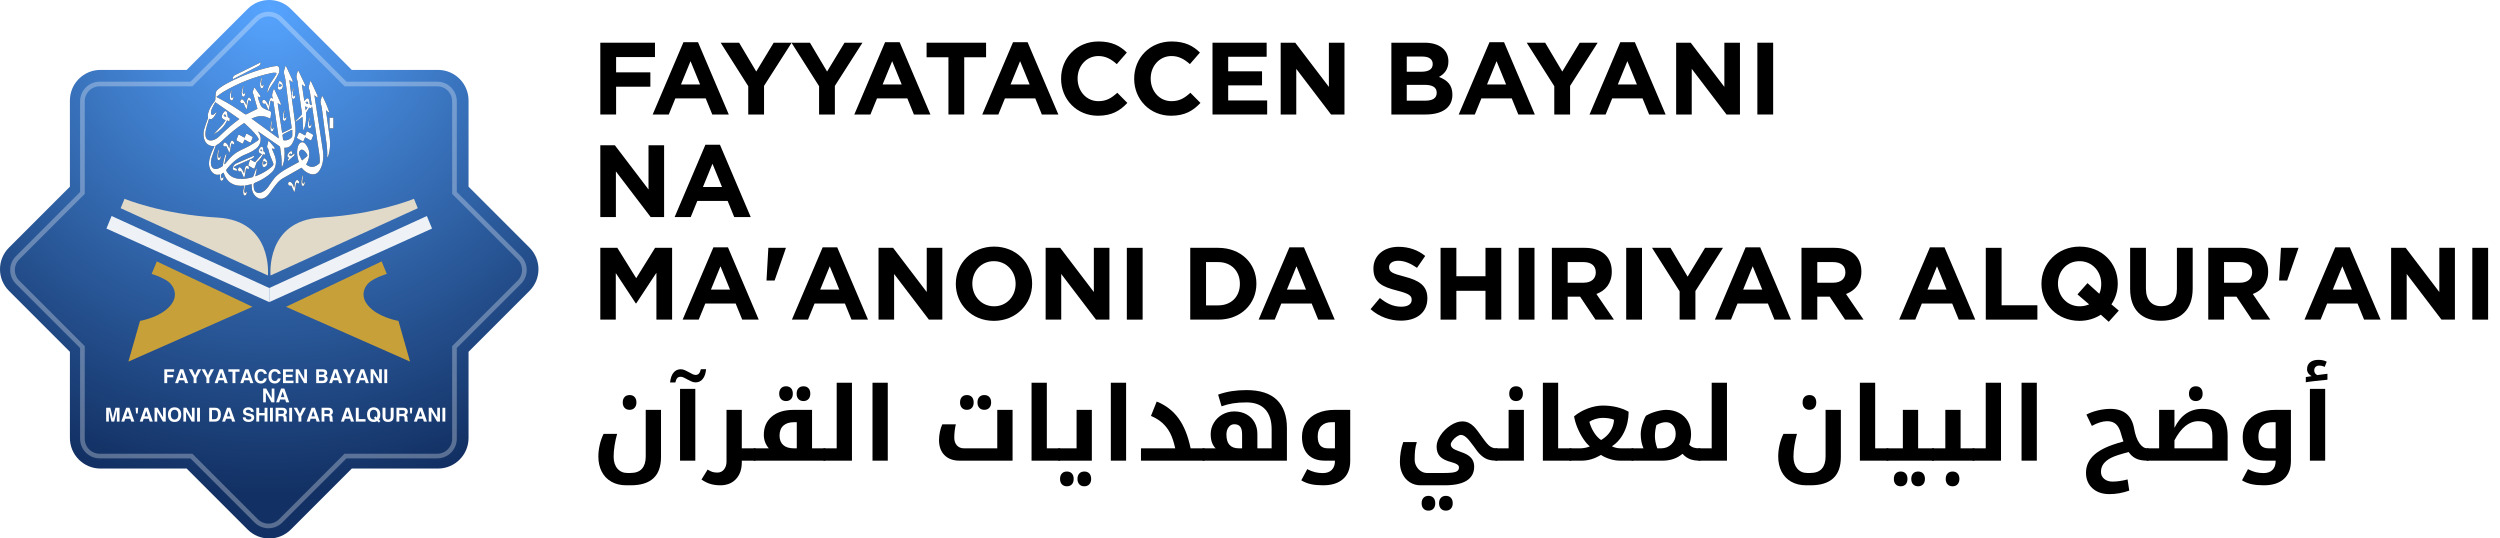 <?xml version="1.0" encoding="UTF-8"?>
<svg width="195px" height="42px" viewBox="0 0 195 42" version="1.1" xmlns="http://www.w3.org/2000/svg" xmlns:xlink="http://www.w3.org/1999/xlink">
    <title>Logo-Web-Light</title>
    <defs>
        <radialGradient cx="50%" cy="1.929%" fx="50%" fy="1.929%" r="89.322%" id="radialGradient-1">
            <stop stop-color="#56A4FF" offset="0%"></stop>
            <stop stop-color="#123063" offset="100%"></stop>
        </radialGradient>
        <path d="M8.174,3.232 C8.157,3.169 8.151,3.122 8.131,3.085 C8.118,3.062 8.073,3.032 8.058,3.039 C8.022,3.057 7.994,3.094 7.963,3.124 C7.985,3.145 8.005,3.173 8.031,3.186 C8.067,3.205 8.109,3.212 8.174,3.232 L8.174,3.232 Z M7.926,3.412 C7.941,3.512 7.953,3.602 7.97,3.717 C8.028,3.629 8.072,3.563 8.12,3.49 C8.082,3.475 8.054,3.465 8.027,3.454 C8,3.443 7.973,3.431 7.926,3.412 L7.926,3.412 Z M7.687,7.632 C7.827,7.516 7.942,7.421 8.056,7.323 C8.1,7.285 8.12,7.236 8.09,7.177 C8.013,7.028 7.914,6.897 7.772,6.813 C7.728,6.787 7.654,6.782 7.605,6.801 C7.497,6.844 7.411,7.04 7.456,7.152 C7.519,7.308 7.601,7.457 7.687,7.632 L7.687,7.632 Z M6.926,5.253 C6.913,5.249 6.9,5.246 6.888,5.242 L6.232,5.573 C6.219,5.58 6.2,5.584 6.194,5.595 C6.18,5.62 6.162,5.651 6.165,5.678 C6.176,5.781 6.197,5.884 6.208,5.987 C6.214,6.04 6.235,6.058 6.286,6.064 C6.496,6.09 6.669,6.01 6.829,5.879 C6.89,5.83 6.924,5.769 6.925,5.691 C6.927,5.545 6.926,5.399 6.926,5.253 L6.926,5.253 Z M2.797,4.4 C2.17,3.961 1.549,3.527 0.918,3.085 C0.826,3.261 0.721,3.437 0.641,3.625 C0.599,3.724 0.584,3.844 0.584,3.954 C0.585,4.061 0.681,4.108 0.771,4.057 C0.828,4.025 0.876,3.977 0.927,3.935 C0.952,3.915 0.977,3.893 1.001,3.872 C1.01,3.879 1.018,3.886 1.026,3.893 C0.967,3.994 0.914,4.1 0.848,4.195 C0.749,4.34 0.637,4.47 0.437,4.377 C0.377,4.573 0.316,4.759 0.262,4.947 C0.199,5.171 0.141,5.397 0.152,5.634 C0.166,5.955 0.366,6.121 0.672,6.064 C0.875,6.026 1.043,5.922 1.195,5.78 C1.499,5.495 1.802,5.208 2.117,4.935 C2.33,4.749 2.561,4.584 2.797,4.4 L2.797,4.4 Z M1.626,7.912 C1.638,7.917 1.65,7.921 1.662,7.925 C1.728,7.848 1.797,7.772 1.859,7.691 C2.126,7.344 2.444,7.06 2.831,6.863 C3.064,6.745 3.307,6.648 3.535,6.521 C3.768,6.392 3.991,6.243 4.215,6.095 C4.315,6.029 4.32,5.977 4.261,5.87 C4.235,5.822 4.204,5.776 4.171,5.733 C3.897,5.373 3.57,5.068 3.24,4.766 C3.19,4.72 3.156,4.721 3.102,4.756 C2.613,5.079 2.159,5.447 1.726,5.845 C1.491,6.061 1.276,6.305 0.986,6.452 C0.97,6.46 0.956,6.481 0.949,6.499 C0.852,6.782 0.75,7.064 0.66,7.35 C0.601,7.537 0.558,7.73 0.585,7.93 C0.621,8.196 0.804,8.345 1.059,8.286 C1.195,8.255 1.323,8.181 1.449,8.114 C1.484,8.095 1.513,8.035 1.518,7.99 C1.548,7.723 1.603,7.464 1.704,7.215 C1.717,7.182 1.741,7.154 1.761,7.124 C1.772,7.128 1.783,7.132 1.794,7.137 C1.738,7.395 1.682,7.654 1.626,7.912 L1.626,7.912 Z M6.108,8.117 C6.104,8.076 6.095,8.036 6.096,7.996 C6.113,7.527 6.044,7.065 5.976,6.604 C5.972,6.577 5.957,6.544 5.936,6.529 C5.615,6.306 5.291,6.086 4.969,5.863 C4.737,5.703 4.506,5.541 4.261,5.37 C4.273,5.399 4.276,5.416 4.286,5.429 C4.583,5.823 4.495,6.416 4.101,6.712 C3.865,6.89 3.608,7.028 3.338,7.133 C2.745,7.363 2.271,7.752 1.868,8.243 C1.747,8.391 1.742,8.388 1.847,8.546 C2.076,8.891 2.411,9.035 2.802,9.063 C3.148,9.088 3.487,9.039 3.818,8.935 C3.848,8.926 3.88,8.89 3.892,8.859 C3.955,8.69 4.012,8.518 4.074,8.349 C4.088,8.311 4.113,8.278 4.148,8.248 C4.161,8.459 4.079,8.651 4.039,8.865 C4.094,8.844 4.14,8.828 4.186,8.81 C4.582,8.653 4.946,8.439 5.275,8.163 C5.291,8.149 5.307,8.135 5.322,8.121 C5.48,7.973 5.487,7.95 5.401,7.752 C5.268,7.443 5.138,7.133 5.069,6.801 C5.062,6.765 5.051,6.723 5.028,6.7 C4.942,6.62 4.955,6.529 4.982,6.43 C5.011,6.326 5.035,6.22 5.065,6.099 C5.103,6.127 5.124,6.137 5.139,6.154 C5.269,6.301 5.4,6.449 5.527,6.6 C5.551,6.629 5.559,6.673 5.575,6.71 C5.536,6.716 5.497,6.729 5.458,6.727 C5.421,6.726 5.384,6.711 5.329,6.697 C5.391,6.845 5.445,6.98 5.504,7.112 C5.624,7.383 5.69,7.66 5.635,7.961 C5.591,8.199 5.493,8.4 5.318,8.565 C4.932,8.926 4.486,9.182 4.006,9.379 C3.936,9.407 3.904,9.442 3.911,9.519 C3.921,9.625 3.914,9.735 3.937,9.838 C3.991,10.086 4.181,10.205 4.421,10.152 C4.691,10.093 4.883,9.917 5.041,9.698 C5.189,9.493 5.323,9.278 5.478,9.079 C5.758,8.72 6.128,8.477 6.516,8.26 C6.822,8.088 7.131,7.921 7.442,7.751 C7.411,7.647 7.373,7.548 7.351,7.444 C7.283,7.131 7.273,6.818 7.377,6.509 C7.392,6.466 7.412,6.424 7.435,6.385 C7.568,6.164 7.786,6.145 7.953,6.345 C8.286,6.741 8.327,7.186 8.149,7.662 C8.114,7.756 8.059,7.841 8.007,7.941 C8.193,8.105 8.413,8.178 8.654,8.102 C8.781,8.062 8.899,7.978 9.008,7.896 C9.049,7.865 9.074,7.784 9.073,7.726 C9.071,7.54 9.065,7.351 9.038,7.167 C8.855,5.935 8.667,4.705 8.479,3.474 C8.476,3.453 8.47,3.433 8.461,3.396 C8.439,3.466 8.422,3.52 8.404,3.579 C8.346,3.554 8.294,3.532 8.251,3.513 C8.166,3.649 8.084,3.776 8.007,3.906 C7.993,3.929 7.997,3.965 7.998,3.994 C8.013,4.371 7.996,4.744 7.875,5.104 C7.862,5.145 7.845,5.184 7.829,5.224 C7.824,5.234 7.814,5.241 7.786,5.271 C7.779,5.213 7.771,5.175 7.769,5.137 C7.755,4.861 7.743,4.586 7.729,4.31 C7.728,4.289 7.722,4.269 7.717,4.238 C7.537,4.368 7.364,4.493 7.191,4.619 C7.184,4.612 7.176,4.604 7.169,4.597 C7.19,4.569 7.207,4.537 7.231,4.511 C7.358,4.377 7.483,4.24 7.616,4.113 C7.68,4.052 7.687,3.991 7.675,3.91 C7.575,3.221 7.479,2.531 7.382,1.842 C7.357,1.666 7.362,1.476 7.295,1.319 C7.19,1.077 7.291,0.878 7.351,0.664 C7.353,0.655 7.359,0.648 7.365,0.641 C7.369,0.637 7.375,0.636 7.391,0.628 C7.409,0.656 7.432,0.683 7.447,0.714 C7.601,1.037 7.754,1.36 7.905,1.683 C7.923,1.721 7.935,1.764 7.944,1.805 C7.947,1.823 7.942,1.853 7.93,1.862 C7.918,1.871 7.888,1.866 7.874,1.856 C7.811,1.811 7.752,1.762 7.674,1.701 C7.739,2.141 7.8,2.561 7.864,2.998 C7.91,2.941 7.943,2.892 7.983,2.851 C8.091,2.738 8.201,2.763 8.246,2.914 C8.268,2.986 8.282,3.064 8.28,3.14 C8.278,3.222 8.293,3.275 8.379,3.29 C8.401,3.294 8.422,3.309 8.455,3.324 C8.436,3.202 8.416,3.091 8.4,2.979 C8.369,2.764 8.342,2.547 8.308,2.332 C8.296,2.251 8.282,2.165 8.245,2.094 C8.193,1.994 8.202,1.9 8.231,1.802 C8.265,1.683 8.301,1.564 8.343,1.421 C8.377,1.463 8.397,1.481 8.408,1.504 C8.569,1.853 8.731,2.202 8.888,2.554 C8.91,2.603 8.901,2.668 8.906,2.725 C8.859,2.699 8.809,2.675 8.764,2.644 C8.73,2.621 8.703,2.588 8.652,2.54 C8.661,2.602 8.666,2.642 8.672,2.682 C8.887,4.073 9.108,5.463 9.314,6.855 C9.377,7.283 9.358,7.715 9.198,8.125 C9.155,8.235 9.097,8.342 9.03,8.439 C8.86,8.685 8.63,8.766 8.346,8.688 C8.099,8.62 7.898,8.476 7.725,8.286 C7.7,8.26 7.679,8.23 7.658,8.205 C7.647,8.204 7.64,8.202 7.636,8.204 C7.142,8.484 6.646,8.761 6.155,9.045 C5.899,9.193 5.722,9.429 5.543,9.659 C5.399,9.844 5.264,10.035 5.124,10.223 C5.012,10.373 4.878,10.497 4.706,10.574 C4.511,10.661 4.332,10.626 4.165,10.506 C3.882,10.303 3.769,10.011 3.759,9.667 C3.757,9.606 3.759,9.545 3.759,9.481 C3.597,9.515 3.435,9.549 3.274,9.586 C3.258,9.59 3.238,9.613 3.235,9.63 C3.213,9.769 3.188,9.908 3.179,10.048 C3.177,10.091 3.222,10.138 3.246,10.183 C3.278,10.151 3.31,10.119 3.341,10.086 C3.351,10.076 3.357,10.062 3.376,10.054 C3.373,10.155 3.373,10.257 3.298,10.336 C3.235,10.401 3.136,10.368 3.114,10.266 C3.095,10.174 3.087,10.075 3.099,9.984 C3.116,9.855 3.156,9.729 3.187,9.595 C2.401,9.678 1.83,9.388 1.565,8.583 C1.387,8.653 1.331,8.75 1.371,8.93 C1.38,8.967 1.413,8.998 1.435,9.031 C1.465,9.005 1.496,8.981 1.524,8.952 C1.538,8.939 1.544,8.917 1.565,8.904 C1.565,9.005 1.562,9.107 1.485,9.185 C1.424,9.247 1.327,9.216 1.308,9.118 C1.288,9.015 1.295,8.906 1.291,8.799 C1.29,8.778 1.296,8.758 1.298,8.738 C1.29,8.733 1.285,8.727 1.281,8.728 C0.899,8.832 0.646,8.58 0.518,8.304 C0.401,8.053 0.413,7.791 0.468,7.528 C0.539,7.189 0.678,6.877 0.831,6.57 C0.839,6.554 0.846,6.538 0.852,6.522 C0.843,6.516 0.839,6.509 0.835,6.51 C0.443,6.537 0.15,6.325 0.045,5.931 C-0.021,5.68 -0.012,5.423 0.058,5.177 C0.138,4.898 0.245,4.627 0.339,4.352 C0.349,4.325 0.364,4.291 0.357,4.267 C0.318,4.136 0.344,4.011 0.38,3.887 C0.475,3.56 0.644,3.277 0.863,3.024 C0.907,2.972 0.923,2.923 0.924,2.852 C0.925,2.696 0.94,2.54 0.954,2.385 C0.965,2.265 1.027,2.175 1.116,2.098 C1.382,1.866 1.685,1.694 1.996,1.534 C3.037,1 4.122,0.591 5.259,0.331 C5.401,0.298 5.546,0.276 5.692,0.264 C5.821,0.254 5.882,0.315 5.908,0.447 C5.938,0.59 5.921,0.734 5.859,0.861 C5.756,1.074 5.645,1.285 5.516,1.482 C5.34,1.749 5.135,1.995 5.025,2.303 C5.022,2.311 5.015,2.318 5.011,2.325 C5.002,2.324 4.993,2.322 4.985,2.32 C4.991,2.258 4.987,2.192 5.004,2.133 C5.067,1.918 5.148,1.711 5.277,1.526 C5.41,1.334 5.539,1.138 5.665,0.94 C5.725,0.844 5.696,0.788 5.584,0.787 C5.486,0.785 5.386,0.794 5.291,0.815 C3.958,1.108 2.697,1.598 1.517,2.301 C1.369,2.39 1.236,2.507 1.095,2.611 C1.071,2.628 1.046,2.645 1.005,2.673 C1.138,2.745 1.242,2.802 1.348,2.857 C1.991,3.191 2.602,3.581 3.197,3.998 C3.268,4.047 3.316,4.051 3.394,4.009 C3.659,3.868 3.93,3.741 4.212,3.602 C4.207,3.583 4.195,3.54 4.183,3.497 C4.093,3.183 4.003,2.868 3.913,2.554 C3.901,2.513 3.896,2.464 3.871,2.434 C3.815,2.366 3.828,2.302 3.856,2.23 C3.89,2.14 3.919,2.047 3.957,1.937 C3.995,1.973 4.021,1.992 4.038,2.017 C4.162,2.19 4.287,2.363 4.404,2.54 C4.433,2.583 4.437,2.644 4.453,2.696 C4.403,2.689 4.352,2.682 4.302,2.672 C4.283,2.669 4.265,2.657 4.229,2.642 C4.258,2.747 4.28,2.838 4.31,2.927 C4.349,3.046 4.391,3.164 4.437,3.281 C4.498,3.434 4.618,3.532 4.757,3.602 C4.879,3.664 5.008,3.714 5.137,3.762 C5.258,3.806 5.29,3.85 5.272,3.98 C5.26,4.066 5.248,4.151 5.237,4.236 C5.22,4.36 5.203,4.371 5.094,4.317 C4.836,4.189 4.561,4.144 4.283,4.19 C4.104,4.219 3.932,4.299 3.743,4.361 C4.465,4.887 5.163,5.396 5.874,5.914 C5.732,4.94 5.591,3.977 5.45,3.008 C5.412,3.057 5.379,3.048 5.337,3.002 C5.284,2.946 5.241,2.956 5.221,3.036 C5.191,3.157 5.176,3.282 5.154,3.405 C5.142,3.475 5.133,3.545 5.116,3.613 C5.108,3.646 5.085,3.674 5.066,3.709 C4.985,3.528 4.909,3.358 4.834,3.188 L4.81,3.214 C4.764,3.211 4.712,3.22 4.673,3.2 C4.553,3.139 4.545,2.979 4.661,2.907 C4.692,2.888 4.767,2.902 4.798,2.93 C4.864,2.989 4.922,3.061 4.969,3.138 C5.01,3.203 5.03,3.281 5.066,3.369 C5.084,3.248 5.097,3.143 5.116,3.039 C5.126,2.986 5.14,2.931 5.162,2.881 C5.229,2.731 5.287,2.716 5.432,2.812 C5.262,2.546 5.407,2.312 5.484,2.042 C5.518,2.087 5.54,2.107 5.551,2.131 C5.709,2.472 5.867,2.813 6.019,3.156 C6.039,3.201 6.031,3.259 6.035,3.311 C5.989,3.287 5.941,3.267 5.898,3.238 C5.864,3.216 5.836,3.184 5.784,3.162 C5.901,3.934 6.018,4.705 6.136,5.487 C6.381,5.369 6.614,5.259 6.844,5.143 C6.865,5.133 6.88,5.083 6.876,5.056 C6.815,4.618 6.745,4.182 6.689,3.744 C6.584,2.929 6.489,2.112 6.383,1.297 C6.362,1.135 6.31,0.977 6.272,0.817 C6.27,0.808 6.264,0.8 6.264,0.791 C6.276,0.606 6.339,0.437 6.395,0.266 C6.404,0.266 6.413,0.266 6.422,0.266 C6.441,0.296 6.463,0.324 6.478,0.356 C6.627,0.674 6.775,0.992 6.921,1.311 C6.94,1.353 6.952,1.398 6.961,1.443 C6.965,1.464 6.955,1.488 6.951,1.511 C6.929,1.507 6.902,1.509 6.885,1.497 C6.828,1.454 6.774,1.406 6.703,1.347 C6.708,1.413 6.711,1.465 6.718,1.518 C6.849,2.496 6.979,3.475 7.113,4.453 C7.17,4.868 7.217,5.282 7.143,5.699 C7.12,5.828 7.087,5.958 7.038,6.078 C6.905,6.408 6.718,6.675 6.305,6.64 C6.352,7.15 6.343,7.647 6.143,8.118 C6.132,8.118 6.12,8.117 6.108,8.117 L6.108,8.117 Z M9.662,7.373 C9.658,7.344 9.649,7.315 9.651,7.287 C9.676,6.638 9.549,6.007 9.467,5.37 C9.388,4.754 9.311,4.137 9.228,3.522 C9.214,3.417 9.175,3.316 9.153,3.213 C9.14,3.15 9.122,3.082 9.132,3.021 C9.155,2.892 9.194,2.767 9.228,2.641 C9.232,2.625 9.246,2.612 9.255,2.598 C9.366,2.693 9.82,3.764 9.797,3.887 C9.696,3.87 9.643,3.778 9.561,3.713 C9.561,3.744 9.558,3.766 9.561,3.787 C9.654,4.463 9.75,5.138 9.84,5.814 C9.904,6.29 9.891,6.763 9.753,7.226 C9.737,7.279 9.714,7.329 9.694,7.38 C9.683,7.378 9.672,7.375 9.662,7.373 L9.662,7.373 Z M4.554,6.923 C4.567,6.911 4.579,6.898 4.591,6.886 C4.561,6.844 4.531,6.802 4.501,6.76 C4.474,6.784 4.447,6.808 4.42,6.832 C4.465,6.862 4.509,6.893 4.554,6.923 L4.554,6.923 Z M3.491,8.026 C3.504,7.97 3.514,7.912 3.532,7.857 C3.557,7.781 3.589,7.707 3.616,7.632 C3.635,7.577 3.666,7.565 3.716,7.594 C3.81,7.648 3.904,7.699 4.018,7.763 C4.192,7.563 4.371,7.358 4.562,7.138 C4.508,7.116 4.479,7.106 4.451,7.094 C4.319,7.037 4.269,6.937 4.321,6.799 C4.347,6.729 4.391,6.661 4.44,6.605 C4.515,6.521 4.608,6.542 4.642,6.65 C4.664,6.72 4.664,6.796 4.677,6.869 C4.681,6.896 4.688,6.932 4.706,6.944 C4.834,7.03 4.84,7.048 4.767,7.196 C4.728,7.18 4.688,7.164 4.64,7.144 C4.625,7.174 4.612,7.203 4.598,7.231 C4.492,7.441 4.342,7.614 4.167,7.765 C4.131,7.797 4.123,7.83 4.111,7.878 C4.078,8.009 4.019,8.134 3.965,8.259 C3.961,8.268 3.909,8.268 3.887,8.256 C3.757,8.183 3.629,8.107 3.501,8.031 C3.497,8.029 3.494,8.028 3.491,8.026 L3.491,8.026 Z M7.929,5.681 C7.966,5.592 8.002,5.509 8.035,5.424 C8.055,5.374 8.083,5.358 8.133,5.386 C8.26,5.456 8.39,5.523 8.513,5.6 C8.539,5.616 8.561,5.672 8.552,5.7 C8.513,5.81 8.462,5.917 8.415,6.026 C8.393,6.075 8.361,6.068 8.32,6.044 C8.194,5.971 8.066,5.901 7.931,5.826 C7.89,5.918 7.851,6.003 7.814,6.089 C7.79,6.148 7.758,6.153 7.703,6.119 C7.586,6.048 7.467,5.98 7.345,5.92 C7.283,5.889 7.276,5.859 7.302,5.802 C7.343,5.714 7.38,5.623 7.412,5.531 C7.438,5.456 7.475,5.432 7.552,5.476 C7.673,5.545 7.797,5.609 7.929,5.681 L7.929,5.681 Z M4.469,0 C4.451,0.129 4.406,0.209 4.296,0.265 C3.637,0.599 2.982,0.941 2.325,1.28 C2.313,1.286 2.299,1.292 2.285,1.299 C2.269,1.156 2.324,1.04 2.437,0.984 C3.084,0.661 3.732,0.34 4.381,0.019 C4.405,0.007 4.435,0.007 4.469,0 L4.469,0 Z M3.951,7.262 C3.939,7.369 3.904,7.434 3.804,7.477 C3.398,7.65 2.995,7.832 2.594,8.014 C2.511,8.052 2.438,8.108 2.36,8.156 C2.363,8.168 2.365,8.181 2.368,8.193 C2.423,8.213 2.478,8.234 2.534,8.253 C2.597,8.274 2.638,8.362 2.607,8.418 C2.6,8.43 2.576,8.445 2.565,8.442 C2.487,8.421 2.403,8.407 2.334,8.368 C2.301,8.349 2.276,8.278 2.283,8.237 C2.312,8.079 2.381,7.939 2.541,7.869 C2.995,7.668 3.45,7.47 3.905,7.272 C3.915,7.267 3.928,7.267 3.951,7.262 L3.951,7.262 Z M3.105,3.129 C3.002,3.219 2.949,3.155 2.892,3.111 C2.831,3.063 2.865,3.011 2.89,2.961 C2.946,2.842 3.017,2.82 3.108,2.917 C3.182,2.997 3.233,3.099 3.291,3.194 C3.31,3.225 3.317,3.264 3.338,3.321 C3.359,3.19 3.373,3.079 3.396,2.971 C3.408,2.914 3.43,2.858 3.456,2.806 C3.484,2.753 3.532,2.69 3.591,2.727 C3.647,2.761 3.689,2.829 3.718,2.891 C3.731,2.92 3.698,2.971 3.683,3.02 C3.657,3.005 3.644,3 3.634,2.991 C3.538,2.908 3.503,2.916 3.476,3.045 C3.448,3.183 3.436,3.326 3.41,3.465 C3.399,3.527 3.371,3.587 3.346,3.66 C3.261,3.472 3.186,3.308 3.105,3.129 L3.105,3.129 Z M7.074,9.772 C7.095,9.631 7.11,9.517 7.13,9.403 C7.139,9.353 7.151,9.298 7.179,9.258 C7.211,9.212 7.267,9.146 7.303,9.151 C7.356,9.159 7.412,9.216 7.444,9.268 C7.477,9.323 7.458,9.39 7.411,9.442 C7.4,9.438 7.388,9.438 7.384,9.433 C7.29,9.318 7.233,9.352 7.206,9.498 C7.183,9.624 7.174,9.752 7.152,9.878 C7.139,9.952 7.112,10.023 7.092,10.095 C7.085,10.093 7.077,10.09 7.07,10.087 C6.996,9.919 6.921,9.75 6.847,9.582 C6.84,9.591 6.833,9.599 6.826,9.608 C6.778,9.603 6.724,9.612 6.685,9.591 C6.573,9.53 6.567,9.373 6.676,9.303 C6.704,9.285 6.763,9.296 6.798,9.315 C6.928,9.388 6.984,9.52 7.035,9.655 C7.047,9.685 7.056,9.717 7.074,9.772 L7.074,9.772 Z M3.5,8.073 C3.504,8.075 3.507,8.076 3.511,8.078 C3.546,8.16 3.577,8.242 3.501,8.325 C3.488,8.317 3.474,8.312 3.464,8.303 C3.365,8.218 3.33,8.226 3.301,8.359 C3.275,8.48 3.267,8.606 3.244,8.728 C3.229,8.811 3.204,8.892 3.183,8.974 C3.171,8.973 3.158,8.972 3.146,8.971 C3.138,8.949 3.131,8.925 3.121,8.903 C3.064,8.773 3.008,8.643 2.948,8.515 C2.932,8.48 2.911,8.46 2.864,8.486 C2.794,8.524 2.743,8.466 2.706,8.419 C2.684,8.393 2.679,8.334 2.692,8.3 C2.752,8.139 2.836,8.117 2.948,8.249 C3.026,8.34 3.073,8.459 3.133,8.566 C3.143,8.586 3.148,8.608 3.162,8.649 C3.181,8.521 3.195,8.414 3.214,8.308 C3.225,8.252 3.24,8.195 3.264,8.143 C3.323,8.015 3.38,8 3.5,8.073 L3.5,8.073 Z M6.888,7.16 C6.802,7.081 6.757,7.082 6.702,7.148 C6.67,7.187 6.678,7.214 6.716,7.236 C6.775,7.27 6.834,7.288 6.894,7.239 C6.926,7.213 6.958,7.187 6.991,7.163 C7.023,7.139 7.056,7.116 7.088,7.093 C7.097,7.098 7.106,7.103 7.115,7.108 C7.1,7.159 7.1,7.229 7.068,7.259 C6.915,7.402 6.754,7.534 6.592,7.675 C6.548,7.558 6.624,7.502 6.674,7.437 C6.52,7.342 6.501,7.258 6.605,7.103 C6.645,7.044 6.69,6.984 6.744,6.942 C6.78,6.914 6.851,6.896 6.881,6.916 C6.912,6.937 6.918,7.009 6.922,7.06 C6.925,7.089 6.902,7.121 6.888,7.16 L6.888,7.16 Z M5.91,1.636 C5.856,1.757 5.856,1.913 5.897,1.908 C5.962,1.9 6.023,1.855 6.086,1.825 C6.089,1.824 6.09,1.82 6.092,1.818 C6.126,1.784 6.121,1.753 6.083,1.73 C6.028,1.697 5.971,1.669 5.91,1.636 L5.91,1.636 Z M5.929,1.417 C6.125,1.5 6.208,1.638 6.193,1.853 C6.185,1.971 6.109,2.075 6.004,2.112 C5.897,2.15 5.823,2.106 5.8,1.989 C5.769,1.834 5.833,1.549 5.929,1.417 L5.929,1.417 Z M4.681,7.657 C4.672,7.75 4.66,7.816 4.66,7.882 C4.66,7.938 4.696,7.966 4.746,7.938 C4.805,7.905 4.859,7.861 4.915,7.822 C4.913,7.81 4.912,7.799 4.911,7.788 C4.841,7.748 4.772,7.709 4.681,7.657 L4.681,7.657 Z M4.718,7.439 C4.783,7.49 4.843,7.526 4.89,7.576 C5.041,7.733 5.009,8.014 4.834,8.114 C4.703,8.189 4.601,8.135 4.587,7.98 C4.569,7.79 4.63,7.619 4.718,7.439 L4.718,7.439 Z M6.483,4.238 C6.464,4.313 6.456,4.393 6.423,4.459 C6.403,4.501 6.342,4.549 6.304,4.546 C6.265,4.542 6.203,4.48 6.2,4.44 C6.191,4.298 6.192,4.153 6.211,4.013 C6.224,3.913 6.272,3.817 6.305,3.719 C6.314,3.722 6.323,3.726 6.332,3.729 C6.312,3.834 6.288,3.94 6.274,4.046 C6.265,4.12 6.262,4.197 6.27,4.271 C6.273,4.304 6.309,4.333 6.331,4.365 C6.36,4.342 6.391,4.321 6.416,4.294 C6.433,4.276 6.441,4.249 6.453,4.226 C6.463,4.23 6.473,4.234 6.483,4.238 L6.483,4.238 Z M2.206,2.125 C2.183,2.26 2.157,2.395 2.14,2.53 C2.134,2.585 2.141,2.643 2.153,2.697 C2.158,2.722 2.187,2.755 2.209,2.758 C2.231,2.761 2.262,2.735 2.279,2.714 C2.3,2.689 2.312,2.656 2.33,2.621 C2.359,2.711 2.318,2.876 2.257,2.924 C2.207,2.963 2.152,2.963 2.112,2.912 C2.087,2.879 2.068,2.835 2.062,2.794 C2.026,2.553 2.09,2.333 2.206,2.125 L2.206,2.125 Z M7.037,2.018 C7.021,2.094 7,2.169 6.99,2.246 C6.977,2.34 6.966,2.436 6.969,2.531 C6.97,2.569 7.009,2.607 7.031,2.645 C7.063,2.618 7.097,2.592 7.128,2.563 C7.142,2.549 7.15,2.529 7.173,2.516 C7.167,2.617 7.167,2.721 7.091,2.8 C7.03,2.863 6.925,2.835 6.906,2.737 C6.885,2.625 6.878,2.504 6.894,2.391 C6.913,2.26 6.964,2.135 7.001,2.007 C7.013,2.011 7.025,2.014 7.037,2.018 L7.037,2.018 Z M4.569,1.185 C4.55,1.282 4.526,1.378 4.513,1.476 C4.502,1.555 4.497,1.638 4.504,1.717 C4.507,1.752 4.546,1.784 4.568,1.818 C4.597,1.794 4.627,1.772 4.653,1.745 C4.668,1.729 4.676,1.705 4.699,1.689 C4.698,1.792 4.695,1.896 4.619,1.975 C4.567,2.029 4.488,2.014 4.452,1.942 C4.43,1.899 4.419,1.847 4.415,1.799 C4.395,1.578 4.455,1.376 4.542,1.181 C4.551,1.182 4.56,1.184 4.569,1.185 L4.569,1.185 Z M5.358,4.554 C5.338,4.672 5.314,4.788 5.298,4.906 C5.29,4.966 5.29,5.03 5.3,5.089 C5.305,5.123 5.337,5.152 5.357,5.183 C5.384,5.16 5.413,5.139 5.437,5.113 C5.453,5.096 5.462,5.07 5.473,5.048 C5.484,5.052 5.494,5.056 5.504,5.06 C5.477,5.147 5.462,5.24 5.421,5.318 C5.374,5.406 5.266,5.384 5.241,5.278 C5.219,5.182 5.21,5.076 5.223,4.978 C5.243,4.832 5.287,4.69 5.321,4.546 C5.333,4.549 5.346,4.552 5.358,4.554 L5.358,4.554 Z M7.921,9.319 C7.899,9.398 7.885,9.481 7.853,9.554 C7.838,9.588 7.785,9.627 7.754,9.623 C7.718,9.618 7.665,9.573 7.658,9.537 C7.639,9.438 7.625,9.331 7.639,9.233 C7.659,9.085 7.704,8.942 7.739,8.797 C7.752,8.8 7.765,8.803 7.777,8.806 C7.772,8.836 7.766,8.867 7.761,8.897 C7.743,9.023 7.724,9.149 7.709,9.276 C7.705,9.309 7.711,9.346 7.723,9.376 C7.733,9.402 7.757,9.435 7.778,9.438 C7.798,9.441 7.826,9.413 7.844,9.392 C7.863,9.368 7.875,9.336 7.89,9.307 C7.9,9.311 7.911,9.315 7.921,9.319 L7.921,9.319 Z M10.134,4.827 L10.134,4.827 L10.134,5.133 L9.829,5.133 L9.829,4.296 L10.134,4.296 L10.134,4.827 Z M3.128,1.837 C3.111,1.917 3.091,1.996 3.08,2.076 C3.068,2.165 3.057,2.256 3.061,2.345 C3.063,2.386 3.103,2.426 3.125,2.467 C3.156,2.438 3.189,2.41 3.219,2.379 C3.232,2.366 3.24,2.346 3.26,2.333 C3.259,2.431 3.253,2.528 3.192,2.609 C3.136,2.683 3.037,2.67 3.008,2.576 C2.981,2.489 2.964,2.39 2.977,2.302 C2.999,2.153 3.048,2.008 3.086,1.862 C3.089,1.85 3.102,1.841 3.111,1.83 L3.128,1.837 Z M8.439,4.829 C8.42,4.903 8.412,4.984 8.38,5.05 C8.36,5.092 8.301,5.141 8.265,5.136 C8.227,5.131 8.171,5.07 8.165,5.028 C8.15,4.914 8.145,4.795 8.161,4.683 C8.18,4.556 8.226,4.434 8.26,4.31 C8.271,4.313 8.282,4.316 8.292,4.319 C8.272,4.433 8.248,4.546 8.233,4.661 C8.225,4.726 8.223,4.793 8.232,4.858 C8.237,4.892 8.269,4.922 8.289,4.954 C8.318,4.932 8.349,4.913 8.374,4.886 C8.391,4.869 8.399,4.841 8.411,4.818 L8.439,4.829 Z M3.208,6.002 C3.165,6.1 3.128,6.183 3.092,6.267 C3.07,6.319 3.042,6.332 2.988,6.299 C2.867,6.226 2.742,6.158 2.617,6.091 C2.571,6.067 2.559,6.042 2.58,5.993 C2.624,5.893 2.663,5.79 2.701,5.688 C2.724,5.628 2.757,5.61 2.818,5.644 C2.944,5.715 3.072,5.782 3.207,5.856 C3.241,5.775 3.276,5.692 3.309,5.607 C3.33,5.551 3.361,5.533 3.419,5.566 C3.537,5.633 3.656,5.698 3.775,5.763 C3.827,5.791 3.85,5.831 3.826,5.887 C3.781,5.993 3.735,6.099 3.688,6.204 C3.665,6.256 3.631,6.241 3.592,6.218 C3.468,6.146 3.342,6.077 3.208,6.002 L3.208,6.002 Z M2.009,6.696 C2.031,6.56 2.046,6.45 2.068,6.341 C2.08,6.283 2.102,6.226 2.129,6.173 C2.157,6.12 2.205,6.056 2.267,6.091 C2.322,6.123 2.366,6.189 2.393,6.25 C2.408,6.282 2.377,6.336 2.365,6.387 C2.338,6.375 2.326,6.373 2.317,6.366 C2.211,6.277 2.175,6.286 2.147,6.425 C2.119,6.557 2.11,6.693 2.086,6.826 C2.074,6.894 2.048,6.959 2.028,7.025 L2.007,7.019 C1.931,6.851 1.854,6.683 1.778,6.516 C1.668,6.565 1.559,6.54 1.537,6.451 C1.523,6.392 1.566,6.313 1.599,6.251 C1.609,6.233 1.677,6.23 1.709,6.244 C1.833,6.296 1.891,6.41 1.945,6.525 C1.967,6.573 1.983,6.625 2.009,6.696 L2.009,6.696 Z M1.362,7.306 C1.344,7.38 1.336,7.459 1.304,7.525 C1.284,7.568 1.222,7.622 1.189,7.615 C1.146,7.607 1.085,7.545 1.081,7.502 C1.07,7.37 1.071,7.234 1.089,7.102 C1.104,6.995 1.151,6.893 1.184,6.789 C1.194,6.792 1.203,6.796 1.213,6.799 C1.192,6.911 1.167,7.023 1.152,7.136 C1.143,7.207 1.145,7.28 1.154,7.35 C1.158,7.381 1.191,7.425 1.215,7.428 C1.239,7.432 1.271,7.394 1.294,7.369 C1.311,7.35 1.319,7.322 1.332,7.298 C1.342,7.301 1.352,7.304 1.362,7.306 L1.362,7.306 Z M1.775,4.232 C1.762,4.174 1.762,4.131 1.742,4.1 C1.725,4.073 1.682,4.037 1.66,4.043 C1.625,4.052 1.6,4.094 1.571,4.123 C1.595,4.146 1.616,4.176 1.644,4.191 C1.677,4.209 1.716,4.215 1.775,4.232 L1.775,4.232 Z M2.017,4.586 C1.951,4.557 1.903,4.536 1.843,4.51 C1.627,5.017 1.236,5.344 0.786,5.609 C1.082,5.226 1.468,4.925 1.724,4.494 C1.678,4.476 1.638,4.461 1.599,4.443 C1.448,4.372 1.39,4.259 1.448,4.099 C1.484,4.002 1.546,3.91 1.614,3.832 C1.693,3.743 1.802,3.768 1.839,3.884 C1.87,3.981 1.871,4.088 1.888,4.191 C1.893,4.217 1.902,4.25 1.921,4.265 C1.962,4.301 2.043,4.321 2.049,4.358 C2.061,4.427 2.031,4.504 2.017,4.586 L2.017,4.586 Z" id="path-2"></path>
        <filter x="-14.8%" y="-14.1%" width="129.6%" height="128.2%" filterUnits="objectBoundingBox" id="filter-3">
            <feOffset dx="0" dy="0" in="SourceAlpha" result="shadowOffsetOuter1"></feOffset>
            <feGaussianBlur stdDeviation="0.5" in="shadowOffsetOuter1" result="shadowBlurOuter1"></feGaussianBlur>
            <feColorMatrix values="0 0 0 0 0   0 0 0 0 0   0 0 0 0 0  0 0 0 0.15 0" type="matrix" in="shadowBlurOuter1"></feColorMatrix>
        </filter>
    </defs>
    <g id="Logo-Web-Light" stroke="none" stroke-width="1" fill="none" fill-rule="evenodd">
        <g id="Group-2-Copy">
            <g id="Group-11">
                <path d="M22.686,0.698 L27.44,5.453 L34.164,5.453 C35.48,5.453 36.547,6.52 36.547,7.836 L36.547,14.56 L41.302,19.314 C42.233,20.245 42.233,21.755 41.302,22.686 L36.547,27.44 L36.547,34.164 C36.547,35.48 35.48,36.547 34.164,36.547 L27.44,36.547 L22.686,41.302 C21.755,42.233 20.245,42.233 19.314,41.302 L14.56,36.547 L7.836,36.547 C6.52,36.547 5.453,35.48 5.453,34.164 L5.453,27.44 L0.698,22.686 C-0.233,21.755 -0.233,20.245 0.698,19.314 L5.453,14.56 L5.453,7.836 C5.453,6.52 6.52,5.453 7.836,5.453 L14.56,5.453 L19.314,0.698 C20.245,-0.233 21.755,-0.233 22.686,0.698 Z" id="Combined-Shape" fill="url(#radialGradient-1)"></path>
                <g id="Group-9-Copy" transform="translate(8.281, 4.884)">
                    <g id="Group-8" transform="translate(0.021, 10.622)">
                        <path d="M11.388,8.424 C11.388,8.424 1.713,12.698 1.713,12.698 C1.713,12.698 2.62,9.523 2.62,9.523 C2.62,9.523 3.831,9.319 4.636,8.669 C5.845,7.692 5.215,6.751 4.837,6.471 C4.328,6.094 3.527,5.86 3.527,5.86 C3.527,5.86 3.661,5.535 3.93,4.884 C8.902,7.244 11.388,8.424 11.388,8.424 Z" id="Path-2" fill="#C8A039"></path>
                        <path d="M12.698,8.058 C4.233,4.233 0,2.32 0,2.32 C0,2.32 0.403,1.343 0.403,1.343 C0.403,1.343 12.698,6.959 12.698,6.959 C12.698,6.959 12.698,7.326 12.698,8.058 Z" id="Path-3" fill="#EEF2F6"></path>
                        <path d="M12.597,5.983 C12.597,5.983 1.109,0.733 1.109,0.733 C1.109,0.733 1.411,0 1.411,0 C1.411,0 4.333,1.221 8.667,1.465 C13,1.709 12.597,5.983 12.597,5.983 Z" id="Path-4" fill="#E1DAC9"></path>
                        <path d="M23.682,8.424 C23.682,8.424 14.008,12.698 14.008,12.698 C14.008,12.698 14.915,9.523 14.915,9.523 C14.915,9.523 16.126,9.319 16.93,8.669 C18.14,7.692 17.51,6.751 17.132,6.471 C16.623,6.094 15.822,5.86 15.822,5.86 C15.822,5.86 15.956,5.535 16.225,4.884 C21.196,7.244 23.682,8.424 23.682,8.424 Z" id="Path-2-Copy" fill="#C8A039" transform="translate(18.845, 8.791) scale(-1, 1) translate(-18.845, -8.791)"></path>
                        <path d="M25.395,8.058 C16.93,4.233 12.698,2.32 12.698,2.32 C12.698,2.32 13.101,1.343 13.101,1.343 C13.101,1.343 25.395,6.959 25.395,6.959 C25.395,6.959 25.395,7.326 25.395,8.058 Z" id="Path-3-Copy" fill="#EEF2F6" transform="translate(19.047, 4.701) scale(-1, 1) translate(-19.047, -4.701)"></path>
                        <path d="M24.277,5.983 C24.277,5.983 12.789,0.733 12.789,0.733 C12.789,0.733 13.091,0 13.091,0 C13.091,0 16.013,1.221 20.347,1.465 C24.68,1.709 24.277,5.983 24.277,5.983 Z" id="Path-4-Copy" fill="#E1DAC9" transform="translate(18.538, 2.991) scale(-1, 1) translate(-18.538, -2.991)"></path>
                    </g>
                    <g id="FAYYATACCEN-BAYANI-N" transform="translate(0, 23.9)" fill="#FFFFFF" fill-rule="nonzero">
                        <polygon id="Path" points="5.302 0.212 4.76 0.212 4.76 0.46 5.234 0.46 5.234 0.647 4.76 0.647 4.76 1.1 4.536 1.1 4.536 0.022 5.302 0.022"></polygon>
                        <path d="M6.085,0.878 L5.687,0.878 L5.612,1.1 L5.376,1.1 L5.762,0.021 L6.016,0.021 L6.399,1.1 L6.154,1.1 L6.085,0.878 Z M6.022,0.692 L5.887,0.267 L5.748,0.692 L6.022,0.692 Z" id="Shape"></path>
                        <polygon id="Path" points="7.407 0.021 7.046 0.694 7.046 1.1 6.821 1.1 6.821 0.694 6.447 0.021 6.713 0.021 6.937 0.491 7.152 0.021"></polygon>
                        <polygon id="Path" points="8.408 0.021 8.047 0.694 8.047 1.1 7.821 1.1 7.821 0.694 7.448 0.021 7.714 0.021 7.938 0.491 8.152 0.021"></polygon>
                        <path d="M9.169,0.878 L8.771,0.878 L8.696,1.1 L8.461,1.1 L8.846,0.021 L9.101,0.021 L9.483,1.1 L9.238,1.1 L9.169,0.878 Z M9.106,0.692 L8.971,0.267 L8.832,0.692 L9.106,0.692 Z" id="Shape"></path>
                        <polygon id="Path" points="10.404 0.021 10.404 0.212 10.081 0.212 10.081 1.1 9.854 1.1 9.854 0.212 9.53 0.212 9.53 0.021"></polygon>
                        <path d="M11.168,0.878 L10.771,0.878 L10.696,1.1 L10.46,1.1 L10.845,0.021 L11.1,0.021 L11.483,1.1 L11.238,1.1 L11.168,0.878 Z M11.105,0.692 L10.971,0.267 L10.831,0.692 L11.105,0.692 Z" id="Shape"></path>
                        <path d="M12.381,1.02 C12.301,1.093 12.198,1.13 12.072,1.13 C11.917,1.13 11.795,1.08 11.706,0.981 C11.617,0.881 11.573,0.743 11.573,0.569 C11.573,0.381 11.623,0.235 11.724,0.133 C11.812,0.044 11.924,0 12.06,0 C12.241,0 12.374,0.06 12.458,0.179 C12.505,0.246 12.529,0.313 12.533,0.38 L12.307,0.38 C12.293,0.328 12.274,0.289 12.251,0.263 C12.21,0.216 12.149,0.193 12.068,0.193 C11.986,0.193 11.922,0.226 11.874,0.292 C11.827,0.358 11.803,0.452 11.803,0.573 C11.803,0.694 11.828,0.785 11.878,0.845 C11.928,0.905 11.992,0.935 12.069,0.935 C12.148,0.935 12.209,0.909 12.25,0.858 C12.273,0.83 12.292,0.788 12.307,0.732 L12.531,0.732 C12.511,0.85 12.461,0.946 12.381,1.02 Z" id="Path"></path>
                        <path d="M13.464,1.02 C13.384,1.093 13.281,1.13 13.155,1.13 C13,1.13 12.878,1.08 12.789,0.981 C12.7,0.881 12.656,0.743 12.656,0.569 C12.656,0.381 12.706,0.235 12.807,0.133 C12.895,0.044 13.007,0 13.143,0 C13.325,0 13.457,0.06 13.541,0.179 C13.588,0.246 13.613,0.313 13.616,0.38 L13.391,0.38 C13.376,0.328 13.357,0.289 13.334,0.263 C13.293,0.216 13.232,0.193 13.152,0.193 C13.07,0.193 13.005,0.226 12.958,0.292 C12.91,0.358 12.887,0.452 12.887,0.573 C12.887,0.694 12.912,0.785 12.962,0.845 C13.012,0.905 13.075,0.935 13.152,0.935 C13.232,0.935 13.292,0.909 13.333,0.858 C13.356,0.83 13.375,0.788 13.391,0.732 L13.614,0.732 C13.594,0.85 13.545,0.946 13.464,1.02 Z" id="Path"></path>
                        <polygon id="Path" points="14.537 0.628 14.013 0.628 14.013 0.906 14.611 0.906 14.611 1.1 13.793 1.1 13.793 0.021 14.584 0.021 14.584 0.212 14.013 0.212 14.013 0.441 14.537 0.441"></polygon>
                        <polygon id="Path" points="15.66 1.1 15.434 1.1 14.993 0.333 14.993 1.1 14.783 1.1 14.783 0.021 15.019 0.021 15.449 0.774 15.449 0.021 15.66 0.021"></polygon>
                        <path d="M16.872,1.1 L16.383,1.1 L16.383,0.021 L16.908,0.021 C17.04,0.022 17.134,0.061 17.189,0.135 C17.222,0.181 17.239,0.236 17.239,0.3 C17.239,0.366 17.222,0.419 17.189,0.459 C17.17,0.482 17.143,0.502 17.107,0.521 C17.162,0.541 17.204,0.573 17.232,0.616 C17.26,0.659 17.274,0.712 17.274,0.774 C17.274,0.838 17.258,0.896 17.225,0.946 C17.205,0.98 17.179,1.008 17.149,1.031 C17.114,1.058 17.073,1.076 17.026,1.085 C16.979,1.095 16.928,1.1 16.872,1.1 Z M16.867,0.625 L16.599,0.625 L16.599,0.913 L16.864,0.913 C16.911,0.913 16.948,0.906 16.974,0.894 C17.022,0.87 17.046,0.825 17.046,0.759 C17.046,0.703 17.023,0.664 16.976,0.643 C16.951,0.631 16.914,0.625 16.867,0.625 Z M16.979,0.419 C17.009,0.401 17.023,0.37 17.023,0.324 C17.023,0.274 17.004,0.241 16.965,0.225 C16.931,0.214 16.888,0.208 16.836,0.208 L16.599,0.208 L16.599,0.446 L16.864,0.446 C16.911,0.446 16.95,0.437 16.979,0.419 Z" id="Shape"></path>
                        <path d="M18.095,0.878 L17.697,0.878 L17.622,1.1 L17.387,1.1 L17.772,0.021 L18.027,0.021 L18.409,1.1 L18.164,1.1 L18.095,0.878 Z M18.032,0.692 L17.897,0.267 L17.758,0.692 L18.032,0.692 Z" id="Shape"></path>
                        <polygon id="Path" points="19.418 0.021 19.057 0.694 19.057 1.1 18.831 1.1 18.831 0.694 18.457 0.021 18.723 0.021 18.947 0.491 19.162 0.021"></polygon>
                        <path d="M20.179,0.878 L19.781,0.878 L19.706,1.1 L19.47,1.1 L19.856,0.021 L20.11,0.021 L20.493,1.1 L20.248,1.1 L20.179,0.878 Z M20.116,0.692 L19.981,0.267 L19.842,0.692 L20.116,0.692 Z" id="Shape"></path>
                        <polygon id="Path" points="21.503 1.1 21.277 1.1 20.836 0.333 20.836 1.1 20.626 1.1 20.626 0.021 20.863 0.021 21.293 0.774 21.293 0.021 21.503 0.021"></polygon>
                        <polygon id="Path" points="21.695 0.021 21.92 0.021 21.92 1.1 21.695 1.1"></polygon>
                        <polygon id="Path" points="13.123 2.6 12.897 2.6 12.456 1.833 12.456 2.6 12.246 2.6 12.246 1.521 12.483 1.521 12.913 2.274 12.913 1.521 13.123 1.521"></polygon>
                        <path d="M13.965,2.378 L13.567,2.378 L13.493,2.6 L13.257,2.6 L13.642,1.521 L13.897,1.521 L14.279,2.6 L14.035,2.6 L13.965,2.378 Z M13.902,2.192 L13.767,1.767 L13.628,2.192 L13.902,2.192 Z" id="Shape"></path>
                        <path d="M0.21,4.1 L0,4.1 L0,3.021 L0.328,3.021 L0.524,3.869 L0.719,3.021 L1.044,3.021 L1.044,4.1 L0.833,4.1 L0.833,3.37 C0.833,3.349 0.834,3.319 0.834,3.282 C0.835,3.244 0.835,3.215 0.835,3.194 L0.631,4.1 L0.412,4.1 L0.209,3.194 C0.209,3.215 0.209,3.244 0.209,3.282 C0.21,3.319 0.21,3.349 0.21,3.37 L0.21,4.1 Z" id="Path"></path>
                        <path d="M1.885,3.878 L1.488,3.878 L1.413,4.1 L1.177,4.1 L1.562,3.021 L1.817,3.021 L2.199,4.1 L1.955,4.1 L1.885,3.878 Z M1.822,3.692 L1.688,3.267 L1.548,3.692 L1.822,3.692 Z" id="Shape"></path>
                        <polygon id="Path" points="2.295 3.021 2.495 3.021 2.458 3.467 2.331 3.467"></polygon>
                        <path d="M3.325,3.878 L2.927,3.878 L2.853,4.1 L2.617,4.1 L3.002,3.021 L3.257,3.021 L3.639,4.1 L3.395,4.1 L3.325,3.878 Z M3.262,3.692 L3.127,3.267 L2.988,3.692 L3.262,3.692 Z" id="Shape"></path>
                        <polygon id="Path" points="4.649 4.1 4.424 4.1 3.983 3.333 3.983 4.1 3.773 4.1 3.773 3.021 4.009 3.021 4.439 3.774 4.439 3.021 4.649 3.021"></polygon>
                        <path d="M5.337,4.13 C5.183,4.13 5.065,4.088 4.983,4.004 C4.874,3.901 4.819,3.753 4.819,3.559 C4.819,3.361 4.874,3.213 4.983,3.114 C5.065,3.03 5.183,2.988 5.337,2.988 C5.491,2.988 5.609,3.03 5.691,3.114 C5.8,3.213 5.854,3.361 5.854,3.559 C5.854,3.753 5.8,3.901 5.691,4.004 C5.609,4.088 5.491,4.13 5.337,4.13 Z M5.55,3.84 C5.603,3.774 5.629,3.68 5.629,3.559 C5.629,3.438 5.602,3.344 5.55,3.278 C5.497,3.212 5.427,3.179 5.337,3.179 C5.248,3.179 5.177,3.212 5.123,3.278 C5.07,3.344 5.043,3.437 5.043,3.559 C5.043,3.68 5.07,3.774 5.123,3.84 C5.177,3.906 5.248,3.939 5.337,3.939 C5.427,3.939 5.498,3.906 5.55,3.84 Z" id="Shape"></path>
                        <polygon id="Path" points="6.899 4.1 6.674 4.1 6.233 3.333 6.233 4.1 6.023 4.1 6.023 3.021 6.259 3.021 6.689 3.774 6.689 3.021 6.899 3.021"></polygon>
                        <polygon id="Path" points="7.092 3.021 7.316 3.021 7.316 4.1 7.092 4.1"></polygon>
                        <path d="M8.501,4.1 L8.036,4.1 L8.036,3.021 L8.501,3.021 C8.568,3.021 8.624,3.029 8.668,3.044 C8.744,3.069 8.805,3.115 8.852,3.181 C8.89,3.235 8.915,3.293 8.929,3.355 C8.943,3.418 8.949,3.477 8.949,3.534 C8.949,3.677 8.921,3.799 8.863,3.899 C8.785,4.033 8.664,4.1 8.501,4.1 Z M8.669,3.296 C8.634,3.237 8.566,3.208 8.463,3.208 L8.255,3.208 L8.255,3.913 L8.463,3.913 C8.57,3.913 8.644,3.86 8.686,3.755 C8.709,3.698 8.72,3.629 8.72,3.549 C8.72,3.439 8.703,3.355 8.669,3.296 Z" id="Shape"></path>
                        <path d="M9.751,3.878 L9.354,3.878 L9.279,4.1 L9.043,4.1 L9.428,3.021 L9.683,3.021 L10.066,4.1 L9.821,4.1 L9.751,3.878 Z M9.688,3.692 L9.554,3.267 L9.415,3.692 L9.688,3.692 Z" id="Shape"></path>
                        <path d="M11.104,3.944 C11.157,3.944 11.201,3.938 11.234,3.927 C11.297,3.904 11.328,3.862 11.328,3.801 C11.328,3.766 11.313,3.738 11.281,3.719 C11.25,3.699 11.201,3.683 11.134,3.668 L11.02,3.642 C10.908,3.617 10.83,3.589 10.787,3.56 C10.714,3.51 10.678,3.432 10.678,3.326 C10.678,3.229 10.713,3.149 10.783,3.085 C10.854,3.021 10.957,2.989 11.093,2.989 C11.207,2.989 11.304,3.019 11.384,3.079 C11.465,3.14 11.507,3.227 11.511,3.342 L11.294,3.342 C11.29,3.277 11.262,3.231 11.209,3.204 C11.174,3.186 11.13,3.177 11.078,3.177 C11.02,3.177 10.973,3.188 10.939,3.212 C10.904,3.235 10.887,3.268 10.887,3.31 C10.887,3.348 10.904,3.377 10.938,3.396 C10.96,3.409 11.007,3.424 11.079,3.441 L11.265,3.486 C11.346,3.505 11.408,3.531 11.449,3.564 C11.514,3.615 11.546,3.688 11.546,3.784 C11.546,3.883 11.508,3.965 11.433,4.03 C11.357,4.095 11.251,4.128 11.113,4.128 C10.972,4.128 10.862,4.096 10.781,4.032 C10.701,3.967 10.66,3.879 10.66,3.767 L10.876,3.767 C10.883,3.816 10.896,3.853 10.916,3.877 C10.953,3.922 11.015,3.944 11.104,3.944 Z" id="Path"></path>
                        <polygon id="Path" points="12.357 4.1 12.357 3.618 11.935 3.618 11.935 4.1 11.711 4.1 11.711 3.021 11.935 3.021 11.935 3.432 12.357 3.432 12.357 3.021 12.581 3.021 12.581 4.1"></polygon>
                        <polygon id="Path" points="12.779 3.021 13.003 3.021 13.003 4.1 12.779 4.1"></polygon>
                        <path d="M13.671,3.677 L13.438,3.677 L13.438,4.1 L13.218,4.1 L13.218,3.021 L13.748,3.021 C13.823,3.022 13.881,3.031 13.922,3.048 C13.963,3.065 13.998,3.091 14.026,3.124 C14.049,3.151 14.068,3.181 14.082,3.215 C14.095,3.248 14.102,3.286 14.102,3.328 C14.102,3.379 14.089,3.43 14.063,3.479 C14.037,3.529 13.995,3.564 13.935,3.584 C13.985,3.604 14.02,3.633 14.041,3.67 C14.062,3.707 14.072,3.763 14.072,3.839 L14.072,3.911 C14.072,3.96 14.074,3.994 14.078,4.011 C14.084,4.039 14.097,4.06 14.119,4.073 L14.119,4.1 L13.871,4.1 C13.864,4.076 13.859,4.057 13.856,4.042 C13.85,4.012 13.847,3.981 13.846,3.949 L13.845,3.849 C13.844,3.78 13.831,3.734 13.807,3.711 C13.783,3.688 13.738,3.677 13.671,3.677 Z M13.808,3.48 C13.853,3.46 13.876,3.419 13.876,3.359 C13.876,3.293 13.854,3.25 13.811,3.227 C13.786,3.214 13.75,3.208 13.701,3.208 L13.438,3.208 L13.438,3.498 L13.694,3.498 C13.745,3.498 13.783,3.492 13.808,3.48 Z" id="Shape"></path>
                        <polygon id="Path" points="14.279 3.021 14.503 3.021 14.503 4.1 14.279 4.1"></polygon>
                        <polygon id="Path" points="15.584 3.021 15.223 3.694 15.223 4.1 14.998 4.1 14.998 3.694 14.624 3.021 14.89 3.021 15.114 3.491 15.329 3.021"></polygon>
                        <path d="M16.345,3.878 L15.948,3.878 L15.873,4.1 L15.637,4.1 L16.022,3.021 L16.277,3.021 L16.66,4.1 L16.415,4.1 L16.345,3.878 Z M16.282,3.692 L16.148,3.267 L16.009,3.692 L16.282,3.692 Z" id="Shape"></path>
                        <path d="M17.255,3.677 L17.022,3.677 L17.022,4.1 L16.802,4.1 L16.802,3.021 L17.331,3.021 C17.407,3.022 17.465,3.031 17.506,3.048 C17.547,3.065 17.581,3.091 17.61,3.124 C17.633,3.151 17.652,3.181 17.665,3.215 C17.679,3.248 17.686,3.286 17.686,3.328 C17.686,3.379 17.673,3.43 17.647,3.479 C17.621,3.529 17.578,3.564 17.519,3.584 C17.569,3.604 17.604,3.633 17.625,3.67 C17.645,3.707 17.656,3.763 17.656,3.839 L17.656,3.911 C17.656,3.96 17.658,3.994 17.662,4.011 C17.667,4.039 17.681,4.06 17.703,4.073 L17.703,4.1 L17.454,4.1 C17.448,4.076 17.443,4.057 17.44,4.042 C17.434,4.012 17.431,3.981 17.43,3.949 L17.429,3.849 C17.428,3.78 17.415,3.734 17.391,3.711 C17.367,3.688 17.322,3.677 17.255,3.677 Z M17.392,3.48 C17.437,3.46 17.459,3.419 17.459,3.359 C17.459,3.293 17.438,3.25 17.394,3.227 C17.37,3.214 17.333,3.208 17.284,3.208 L17.022,3.208 L17.022,3.498 L17.278,3.498 C17.329,3.498 17.367,3.492 17.392,3.48 Z" id="Shape"></path>
                        <path d="M19.022,3.878 L18.624,3.878 L18.549,4.1 L18.313,4.1 L18.699,3.021 L18.954,3.021 L19.336,4.1 L19.091,4.1 L19.022,3.878 Z M18.959,3.692 L18.824,3.267 L18.685,3.692 L18.959,3.692 Z" id="Shape"></path>
                        <polygon id="Path" points="19.473 3.021 19.698 3.021 19.698 3.906 20.233 3.906 20.233 4.1 19.473 4.1"></polygon>
                        <path d="M21.038,4.106 C20.99,4.122 20.932,4.13 20.865,4.13 C20.724,4.13 20.608,4.088 20.516,4.004 C20.405,3.903 20.349,3.755 20.349,3.559 C20.349,3.362 20.406,3.212 20.52,3.111 C20.614,3.029 20.729,2.988 20.868,2.988 C21.008,2.988 21.125,3.031 21.22,3.119 C21.329,3.22 21.384,3.361 21.384,3.543 C21.384,3.639 21.372,3.719 21.349,3.784 C21.33,3.846 21.302,3.898 21.264,3.939 L21.389,4.055 L21.271,4.178 L21.141,4.055 C21.101,4.079 21.067,4.096 21.038,4.106 Z M20.99,3.911 L20.881,3.807 L20.997,3.686 L21.106,3.79 C21.123,3.754 21.135,3.724 21.142,3.697 C21.153,3.658 21.158,3.612 21.158,3.559 C21.158,3.438 21.133,3.344 21.084,3.278 C21.034,3.212 20.962,3.179 20.867,3.179 C20.777,3.179 20.706,3.21 20.653,3.274 C20.6,3.337 20.573,3.432 20.573,3.559 C20.573,3.707 20.611,3.813 20.687,3.877 C20.737,3.918 20.796,3.939 20.865,3.939 C20.89,3.939 20.915,3.936 20.939,3.929 C20.952,3.926 20.969,3.92 20.99,3.911 Z" id="Shape"></path>
                        <path d="M22.195,3.684 L22.195,3.021 L22.424,3.021 L22.424,3.684 C22.424,3.799 22.406,3.888 22.37,3.952 C22.304,4.069 22.177,4.128 21.99,4.128 C21.803,4.128 21.676,4.069 21.609,3.952 C21.574,3.888 21.556,3.799 21.556,3.684 L21.556,3.021 L21.785,3.021 L21.785,3.684 C21.785,3.758 21.794,3.812 21.812,3.847 C21.839,3.907 21.898,3.938 21.99,3.938 C22.082,3.938 22.141,3.907 22.168,3.847 C22.186,3.812 22.195,3.758 22.195,3.684 Z" id="Path"></path>
                        <path d="M23.098,3.677 L22.865,3.677 L22.865,4.1 L22.644,4.1 L22.644,3.021 L23.174,3.021 C23.25,3.022 23.308,3.031 23.349,3.048 C23.389,3.065 23.424,3.091 23.452,3.124 C23.476,3.151 23.494,3.181 23.508,3.215 C23.521,3.248 23.528,3.286 23.528,3.328 C23.528,3.379 23.515,3.43 23.49,3.479 C23.464,3.529 23.421,3.564 23.361,3.584 C23.411,3.604 23.446,3.633 23.467,3.67 C23.488,3.707 23.498,3.763 23.498,3.839 L23.498,3.911 C23.498,3.96 23.5,3.994 23.504,4.011 C23.51,4.039 23.524,4.06 23.545,4.073 L23.545,4.1 L23.297,4.1 C23.29,4.076 23.285,4.057 23.282,4.042 C23.276,4.012 23.273,3.981 23.273,3.949 L23.271,3.849 C23.27,3.78 23.258,3.734 23.234,3.711 C23.209,3.688 23.164,3.677 23.098,3.677 Z M23.235,3.48 C23.28,3.46 23.302,3.419 23.302,3.359 C23.302,3.293 23.28,3.25 23.237,3.227 C23.212,3.214 23.176,3.208 23.127,3.208 L22.865,3.208 L22.865,3.498 L23.12,3.498 C23.171,3.498 23.209,3.492 23.235,3.48 Z" id="Shape"></path>
                        <polygon id="Path" points="23.681 3.021 23.881 3.021 23.844 3.467 23.717 3.467"></polygon>
                        <path d="M24.711,3.878 L24.313,3.878 L24.239,4.1 L24.003,4.1 L24.388,3.021 L24.643,3.021 L25.025,4.1 L24.781,4.1 L24.711,3.878 Z M24.648,3.692 L24.513,3.267 L24.374,3.692 L24.648,3.692 Z" id="Shape"></path>
                        <polygon id="Path" points="26.035 4.1 25.81 4.1 25.369 3.333 25.369 4.1 25.159 4.1 25.159 3.021 25.395 3.021 25.825 3.774 25.825 3.021 26.035 3.021"></polygon>
                        <polygon id="Path" points="26.228 3.021 26.452 3.021 26.452 4.1 26.228 4.1"></polygon>
                    </g>
                    <g id="Fill-1" transform="translate(7.591, 0)">
                        <use fill="black" fill-opacity="1" filter="url(#filter-3)" xlink:href="#path-2"></use>
                        <use fill="#FFFFFF" fill-rule="evenodd" xlink:href="#path-2"></use>
                    </g>
                </g>
                <path d="M20.939,1.099 C21.284,1.099 21.629,1.23 21.892,1.493 L26.949,6.551 L34.102,6.551 C34.474,6.551 34.811,6.702 35.054,6.946 C35.298,7.189 35.449,7.526 35.449,7.898 L35.449,15.051 L40.507,20.108 C40.77,20.371 40.901,20.716 40.901,21.061 C40.901,21.406 40.77,21.751 40.507,22.014 L35.449,27.071 L35.449,34.224 C35.449,34.596 35.298,34.933 35.054,35.176 C34.811,35.42 34.474,35.571 34.102,35.571 L26.949,35.571 L21.892,40.629 C21.629,40.892 21.284,41.023 20.939,41.023 C20.594,41.023 20.249,40.892 19.986,40.629 L14.929,35.571 L7.776,35.571 C7.404,35.571 7.067,35.42 6.824,35.176 C6.58,34.933 6.429,34.596 6.429,34.224 L6.429,27.071 L1.371,22.014 C1.108,21.751 0.977,21.406 0.977,21.061 C0.977,20.716 1.108,20.371 1.371,20.108 L6.429,15.051 L6.429,7.898 C6.429,7.526 6.58,7.189 6.824,6.946 C7.067,6.702 7.404,6.551 7.776,6.551 L14.929,6.551 L19.986,1.493 C20.249,1.23 20.594,1.099 20.939,1.099 Z" id="Combined-Shape-Copy-3" stroke-opacity="0.3" stroke="#FFFFFF" stroke-width="0.363"></path>
            </g>
            <g id="Group" transform="translate(46.672, 3.235)" fill="#000000" fill-rule="nonzero">
                <g id="FAYYATACCEN-BAYANI-N" transform="translate(0.152, 0)">
                    <polygon id="Path" points="4.264 1.216 4.264 0.096 0 0.096 0 5.696 1.232 5.696 1.232 3.528 3.904 3.528 3.904 2.408 1.232 2.408 1.232 1.216"></polygon>
                    <path d="M10.021,5.696 L7.621,0.056 L6.485,0.056 L4.085,5.696 L5.341,5.696 L5.853,4.44 L8.221,4.44 L8.733,5.696 L10.021,5.696 Z M7.781,3.352 L6.293,3.352 L7.037,1.536 L7.781,3.352 Z" id="Shape"></path>
                    <polygon id="Path" points="14.923 0.096 13.523 0.096 12.163 2.344 10.827 0.096 9.387 0.096 11.539 3.488 11.539 5.696 12.771 5.696 12.771 3.464"></polygon>
                    <polygon id="Path" points="20.448 0.096 19.048 0.096 17.688 2.344 16.352 0.096 14.912 0.096 17.064 3.488 17.064 5.696 18.296 5.696 18.296 3.464"></polygon>
                    <path d="M25.749,5.696 L23.349,0.056 L22.213,0.056 L19.813,5.696 L21.069,5.696 L21.581,4.44 L23.949,4.44 L24.461,5.696 L25.749,5.696 Z M23.509,3.352 L22.021,3.352 L22.765,1.536 L23.509,3.352 Z" id="Shape"></path>
                    <polygon id="Path" points="30.09 1.232 30.09 0.096 25.45 0.096 25.45 1.232 27.154 1.232 27.154 5.696 28.386 5.696 28.386 1.232"></polygon>
                    <path d="M35.728,5.696 L33.328,0.056 L32.192,0.056 L29.792,5.696 L31.048,5.696 L31.56,4.44 L33.928,4.44 L34.44,5.696 L35.728,5.696 Z M33.488,3.352 L32,3.352 L32.744,1.536 L33.488,3.352 Z" id="Shape"></path>
                    <path d="M41.109,4.792 L40.325,4 C39.885,4.4 39.493,4.656 38.853,4.656 C37.893,4.656 37.229,3.856 37.229,2.896 L37.229,2.88 C37.229,1.92 37.909,1.136 38.853,1.136 C39.413,1.136 39.853,1.376 40.285,1.768 L41.069,0.864 C40.549,0.352 39.917,0 38.861,0 C37.141,0 35.941,1.304 35.941,2.896 L35.941,2.912 C35.941,4.52 37.165,5.792 38.813,5.792 C39.893,5.792 40.533,5.408 41.109,4.792 Z" id="Path"></path>
                    <path d="M46.81,4.792 L46.026,4 C45.586,4.4 45.194,4.656 44.554,4.656 C43.594,4.656 42.93,3.856 42.93,2.896 L42.93,2.88 C42.93,1.92 43.61,1.136 44.554,1.136 C45.114,1.136 45.554,1.376 45.986,1.768 L46.77,0.864 C46.25,0.352 45.618,0 44.562,0 C42.842,0 41.642,1.304 41.642,2.896 L41.642,2.912 C41.642,4.52 42.866,5.792 44.514,5.792 C45.594,5.792 46.234,5.408 46.81,4.792 Z" id="Path"></path>
                    <polygon id="Path" points="52.015 5.696 52.015 4.6 48.975 4.6 48.975 3.424 51.615 3.424 51.615 2.328 48.975 2.328 48.975 1.192 51.975 1.192 51.975 0.096 47.751 0.096 47.751 5.696"></polygon>
                    <polygon id="Path" points="58.045 5.696 58.045 0.096 56.829 0.096 56.829 3.544 54.205 0.096 53.069 0.096 53.069 5.696 54.285 5.696 54.285 2.136 56.997 5.696"></polygon>
                    <path d="M66.463,4.16 L66.463,4.144 C66.463,3.392 66.063,3.016 65.415,2.768 C65.815,2.544 66.151,2.192 66.151,1.56 L66.151,1.544 C66.151,0.664 65.447,0.096 64.303,0.096 L61.703,0.096 L61.703,5.696 L64.367,5.696 C65.631,5.696 66.463,5.184 66.463,4.16 Z M64.927,1.768 C64.927,2.184 64.583,2.36 64.039,2.36 L62.903,2.36 L62.903,1.176 L64.119,1.176 C64.639,1.176 64.927,1.384 64.927,1.752 L64.927,1.768 Z M65.239,4.008 C65.239,4.424 64.911,4.616 64.367,4.616 L62.903,4.616 L62.903,3.384 L64.327,3.384 C64.959,3.384 65.239,3.616 65.239,3.992 L65.239,4.008 Z" id="Shape"></path>
                    <path d="M72.892,5.696 L70.492,0.056 L69.356,0.056 L66.956,5.696 L68.212,5.696 L68.724,4.44 L71.092,4.44 L71.604,5.696 L72.892,5.696 Z M70.652,3.352 L69.164,3.352 L69.908,1.536 L70.652,3.352 Z" id="Shape"></path>
                    <polygon id="Path" points="77.794 0.096 76.394 0.096 75.034 2.344 73.698 0.096 72.258 0.096 74.41 3.488 74.41 5.696 75.642 5.696 75.642 3.464"></polygon>
                    <path d="M83.095,5.696 L80.695,0.056 L79.559,0.056 L77.159,5.696 L78.415,5.696 L78.927,4.44 L81.295,4.44 L81.807,5.696 L83.095,5.696 Z M80.855,3.352 L79.367,3.352 L80.111,1.536 L80.855,3.352 Z" id="Shape"></path>
                    <polygon id="Path" points="88.892 5.696 88.892 0.096 87.676 0.096 87.676 3.544 85.052 0.096 83.916 0.096 83.916 5.696 85.132 5.696 85.132 2.136 87.844 5.696"></polygon>
                    <polygon id="Path" points="91.482 5.696 91.482 0.096 90.25 0.096 90.25 5.696"></polygon>
                    <polygon id="Path" points="4.976 13.696 4.976 8.096 3.76 8.096 3.76 11.544 1.136 8.096 0 8.096 0 13.696 1.216 13.696 1.216 10.136 3.928 13.696"></polygon>
                    <path d="M11.733,13.696 L9.333,8.056 L8.197,8.056 L5.797,13.696 L7.053,13.696 L7.565,12.44 L9.933,12.44 L10.445,13.696 L11.733,13.696 Z M9.493,11.352 L8.005,11.352 L8.749,9.536 L9.493,11.352 Z" id="Shape"></path>
                    <polygon id="Path" points="5.6 21.696 5.6 16.096 4.272 16.096 2.8 18.464 1.328 16.096 0 16.096 0 21.696 1.208 21.696 1.208 18.064 2.768 20.432 2.8 20.432 4.376 18.04 4.376 21.696"></polygon>
                    <path d="M12.357,21.696 L9.957,16.056 L8.821,16.056 L6.421,21.696 L7.677,21.696 L8.189,20.44 L10.557,20.44 L11.069,21.696 L12.357,21.696 Z M10.117,19.352 L8.629,19.352 L9.373,17.536 L10.117,19.352 Z" id="Shape"></path>
                    <polygon id="Path" points="12.963 18.648 13.595 18.648 14.467 16.136 14.467 16.096 13.107 16.096"></polygon>
                    <path d="M20.88,21.696 L18.48,16.056 L17.344,16.056 L14.944,21.696 L16.2,21.696 L16.712,20.44 L19.08,20.44 L19.592,21.696 L20.88,21.696 Z M18.64,19.352 L17.152,19.352 L17.896,17.536 L18.64,19.352 Z" id="Shape"></path>
                    <polygon id="Path" points="26.677 21.696 26.677 16.096 25.461 16.096 25.461 19.544 22.837 16.096 21.701 16.096 21.701 21.696 22.917 21.696 22.917 18.136 25.629 21.696"></polygon>
                    <path d="M33.682,18.896 L33.682,18.88 C33.682,17.288 32.442,16 30.714,16 C28.986,16 27.73,17.304 27.73,18.896 L27.73,18.912 C27.73,20.504 28.97,21.792 30.698,21.792 C32.426,21.792 33.682,20.488 33.682,18.896 Z M32.394,18.912 C32.394,19.872 31.706,20.656 30.714,20.656 C29.722,20.656 29.018,19.856 29.018,18.896 L29.018,18.88 C29.018,17.92 29.706,17.136 30.698,17.136 C31.69,17.136 32.394,17.936 32.394,18.896 L32.394,18.912 Z" id="Shape"></path>
                    <polygon id="Path" points="39.712 21.696 39.712 16.096 38.496 16.096 38.496 19.544 35.872 16.096 34.736 16.096 34.736 21.696 35.952 21.696 35.952 18.136 38.664 21.696"></polygon>
                    <polygon id="Path" points="42.301 21.696 42.301 16.096 41.069 16.096 41.069 21.696"></polygon>
                    <path d="M51.175,18.896 L51.175,18.88 C51.175,17.304 49.959,16.096 48.199,16.096 L46.015,16.096 L46.015,21.696 L48.199,21.696 C49.959,21.696 51.175,20.472 51.175,18.896 Z M49.887,18.912 C49.887,19.904 49.207,20.584 48.199,20.584 L47.247,20.584 L47.247,17.208 L48.199,17.208 C49.207,17.208 49.887,17.904 49.887,18.896 L49.887,18.912 Z" id="Shape"></path>
                    <path d="M57.285,21.696 L54.885,16.056 L53.749,16.056 L51.349,21.696 L52.605,21.696 L53.117,20.44 L55.485,20.44 L55.997,21.696 L57.285,21.696 Z M55.045,19.352 L53.557,19.352 L54.301,17.536 L55.045,19.352 Z" id="Shape"></path>
                    <path d="M64.511,20.04 L64.511,20.024 C64.511,19.048 63.871,18.64 62.735,18.344 C61.767,18.096 61.527,17.976 61.527,17.608 L61.527,17.592 C61.527,17.32 61.775,17.104 62.247,17.104 C62.719,17.104 63.207,17.312 63.703,17.656 L64.343,16.728 C63.775,16.272 63.079,16.016 62.263,16.016 C61.119,16.016 60.303,16.688 60.303,17.704 L60.303,17.72 C60.303,18.832 61.031,19.144 62.159,19.432 C63.095,19.672 63.287,19.832 63.287,20.144 L63.287,20.16 C63.287,20.488 62.983,20.688 62.479,20.688 C61.839,20.688 61.311,20.424 60.807,20.008 L60.079,20.88 C60.751,21.48 61.607,21.776 62.455,21.776 C63.663,21.776 64.511,21.152 64.511,20.04 Z" id="Path"></path>
                    <polygon id="Path" points="70.276 21.696 70.276 16.096 69.044 16.096 69.044 18.312 66.772 18.312 66.772 16.096 65.54 16.096 65.54 21.696 66.772 21.696 66.772 19.448 69.044 19.448 69.044 21.696"></polygon>
                    <polygon id="Path" points="72.866 21.696 72.866 16.096 71.634 16.096 71.634 21.696"></polygon>
                    <path d="M79.063,21.696 L77.695,19.696 C78.407,19.432 78.895,18.864 78.895,17.96 L78.895,17.944 C78.895,16.792 78.103,16.096 76.783,16.096 L74.223,16.096 L74.223,21.696 L75.455,21.696 L75.455,19.904 L76.423,19.904 L77.623,21.696 L79.063,21.696 Z M77.647,18.024 C77.647,18.496 77.303,18.816 76.703,18.816 L75.455,18.816 L75.455,17.208 L76.679,17.208 C77.279,17.208 77.647,17.48 77.647,18.008 L77.647,18.024 Z" id="Shape"></path>
                    <polygon id="Path" points="81.252 21.696 81.252 16.096 80.02 16.096 80.02 21.696"></polygon>
                    <polygon id="Path" points="87.57 16.096 86.17 16.096 84.81 18.344 83.474 16.096 82.034 16.096 84.186 19.488 84.186 21.696 85.418 21.696 85.418 19.464"></polygon>
                    <path d="M92.871,21.696 L90.471,16.056 L89.335,16.056 L86.935,21.696 L88.191,21.696 L88.703,20.44 L91.071,20.44 L91.583,21.696 L92.871,21.696 Z M90.631,19.352 L89.143,19.352 L89.887,17.536 L90.631,19.352 Z" id="Shape"></path>
                    <path d="M98.532,21.696 L97.164,19.696 C97.876,19.432 98.364,18.864 98.364,17.96 L98.364,17.944 C98.364,16.792 97.572,16.096 96.252,16.096 L93.692,16.096 L93.692,21.696 L94.924,21.696 L94.924,19.904 L95.892,19.904 L97.092,21.696 L98.532,21.696 Z M97.116,18.024 C97.116,18.496 96.772,18.816 96.172,18.816 L94.924,18.816 L94.924,17.208 L96.148,17.208 C96.748,17.208 97.116,17.48 97.116,18.008 L97.116,18.024 Z" id="Shape"></path>
                    <path d="M107.247,21.696 L104.847,16.056 L103.711,16.056 L101.311,21.696 L102.567,21.696 L103.079,20.44 L105.447,20.44 L105.959,21.696 L107.247,21.696 Z M105.007,19.352 L103.519,19.352 L104.263,17.536 L105.007,19.352 Z" id="Shape"></path>
                    <polygon id="Path" points="112.092 21.696 112.092 20.576 109.3 20.576 109.3 16.096 108.068 16.096 108.068 21.696"></polygon>
                    <path d="M118.441,20.992 L117.865,20.504 C118.185,20.04 118.361,19.48 118.361,18.896 L118.361,18.88 C118.361,17.288 117.121,16 115.393,16 C113.665,16 112.409,17.304 112.409,18.896 L112.409,18.912 C112.409,20.504 113.649,21.792 115.377,21.792 C116.001,21.792 116.569,21.616 117.041,21.312 L117.657,21.864 L118.441,20.992 Z M117.073,18.912 C117.073,19.192 117.025,19.448 116.921,19.68 L116.001,18.848 L115.217,19.728 L116.129,20.504 C115.913,20.6 115.665,20.656 115.393,20.656 C114.401,20.656 113.697,19.856 113.697,18.896 L113.697,18.88 C113.697,17.92 114.385,17.136 115.377,17.136 C116.369,17.136 117.073,17.936 117.073,18.896 L117.073,18.912 Z" id="Shape"></path>
                    <path d="M124.206,19.256 L124.206,16.096 L122.974,16.096 L122.974,19.304 C122.974,20.192 122.518,20.648 121.766,20.648 C121.014,20.648 120.558,20.176 120.558,19.264 L120.558,16.096 L119.326,16.096 L119.326,19.296 C119.326,20.944 120.246,21.784 121.75,21.784 C123.254,21.784 124.206,20.952 124.206,19.256 Z" id="Path"></path>
                    <path d="M130.26,21.696 L128.892,19.696 C129.604,19.432 130.092,18.864 130.092,17.96 L130.092,17.944 C130.092,16.792 129.3,16.096 127.98,16.096 L125.42,16.096 L125.42,21.696 L126.652,21.696 L126.652,19.904 L127.62,19.904 L128.82,21.696 L130.26,21.696 Z M128.844,18.024 C128.844,18.496 128.5,18.816 127.9,18.816 L126.652,18.816 L126.652,17.208 L127.876,17.208 C128.476,17.208 128.844,17.48 128.844,18.008 L128.844,18.024 Z" id="Shape"></path>
                    <polygon id="Path" points="130.945 18.648 131.577 18.648 132.449 16.136 132.449 16.096 131.089 16.096"></polygon>
                    <path d="M138.862,21.696 L136.462,16.056 L135.326,16.056 L132.926,21.696 L134.182,21.696 L134.694,20.44 L137.062,20.44 L137.574,21.696 L138.862,21.696 Z M136.622,19.352 L135.134,19.352 L135.878,17.536 L136.622,19.352 Z" id="Shape"></path>
                    <polygon id="Path" points="144.659 21.696 144.659 16.096 143.443 16.096 143.443 19.544 140.819 16.096 139.683 16.096 139.683 21.696 140.899 21.696 140.899 18.136 143.611 21.696"></polygon>
                    <polygon id="Path" points="147.249 21.696 147.249 16.096 146.017 16.096 146.017 21.696"></polygon>
                </g>
                <g id="أوضح-البيان-لمعاني-و" transform="translate(0, 24.833)">
                    <path d="M133.501,2.262 L134.692,2.262 L134.692,7.863 L133.501,7.863 L133.501,2.262 Z M133.181,1.344 L133.638,1.27 C133.533,1.217 133.448,1.145 133.38,1.053 C133.312,0.96 133.278,0.852 133.278,0.727 C133.278,0.497 133.358,0.319 133.517,0.191 C133.675,0.064 133.889,0 134.157,0 C134.42,0 134.639,0.048 134.813,0.145 L134.653,0.551 C134.518,0.483 134.373,0.449 134.22,0.449 C134.105,0.449 134.013,0.483 133.942,0.551 C133.872,0.618 133.837,0.712 133.837,0.832 C133.837,0.915 133.86,0.988 133.907,1.051 C133.954,1.113 134.011,1.16 134.079,1.191 L134.22,1.168 C134.491,1.126 134.707,1.099 134.868,1.086 L134.868,1.551 C134.678,1.564 134.364,1.596 133.925,1.648 C133.486,1.701 133.238,1.734 133.181,1.75 L133.181,1.344 Z" id="Shape"></path>
                    <path d="M129.907,9.785 C129.545,9.785 129.232,9.757 128.968,9.701 C128.703,9.645 128.449,9.544 128.204,9.398 L128.669,8.527 C128.885,8.639 129.089,8.718 129.282,8.764 C129.475,8.809 129.675,8.832 129.884,8.832 C130.186,8.832 130.419,8.749 130.583,8.584 C130.747,8.419 130.829,8.191 130.829,7.902 L130.829,7.863 L130.036,7.863 C129.466,7.863 129.027,7.702 128.72,7.379 C128.412,7.056 128.259,6.596 128.259,6 C128.259,5.578 128.364,5.208 128.575,4.889 C128.786,4.57 129.084,4.326 129.47,4.156 C129.855,3.987 130.3,3.902 130.806,3.902 L132.02,3.902 L132.02,7.887 C132.02,8.493 131.836,8.962 131.468,9.291 C131.099,9.62 130.579,9.785 129.907,9.785 Z M130.829,6.902 L130.829,4.863 L130.571,4.863 C130.23,4.863 129.964,4.96 129.772,5.152 C129.581,5.345 129.485,5.617 129.485,5.969 C129.485,6.289 129.55,6.525 129.681,6.676 C129.811,6.827 130.01,6.902 130.278,6.902 L130.829,6.902 Z" id="Shape"></path>
                    <path d="M125.892,6.902 L125.892,5.918 C125.892,5.53 125.802,5.244 125.624,5.061 C125.446,4.877 125.17,4.785 124.798,4.785 C124.079,4.785 123.458,5.283 122.935,6.277 L122.935,6.902 L125.892,6.902 Z M120.798,7.863 C120.772,7.863 120.759,7.85 120.759,7.824 L120.759,6.934 C120.759,6.913 120.772,6.902 120.798,6.902 L121.739,6.902 L121.739,3.902 L122.935,3.902 L122.935,5.305 C123.422,4.318 124.144,3.824 125.102,3.824 C125.756,3.824 126.25,3.997 126.583,4.342 C126.916,4.687 127.083,5.22 127.083,5.941 L127.083,7.863 L120.798,7.863 Z M124.606,3.215 C124.44,3.215 124.308,3.163 124.212,3.061 C124.116,2.958 124.067,2.818 124.067,2.641 C124.067,2.461 124.115,2.32 124.21,2.217 C124.305,2.114 124.437,2.062 124.606,2.062 C124.768,2.062 124.896,2.113 124.991,2.215 C125.086,2.316 125.134,2.458 125.134,2.641 C125.134,2.818 125.085,2.958 124.987,3.061 C124.89,3.163 124.763,3.215 124.606,3.215 Z" id="Shape"></path>
                    <path d="M120.829,7.863 C120.459,7.863 120.162,7.809 119.936,7.699 C119.711,7.59 119.52,7.421 119.364,7.191 C118.721,7.355 118.269,7.503 118.009,7.635 C117.748,7.766 117.549,7.921 117.411,8.1 C117.273,8.278 117.204,8.492 117.204,8.742 C117.204,8.966 117.288,9.148 117.456,9.287 C117.624,9.426 117.839,9.496 118.102,9.496 C118.459,9.496 118.851,9.44 119.278,9.328 L119.411,10.199 C118.893,10.382 118.376,10.473 117.86,10.473 C117.313,10.473 116.873,10.321 116.538,10.018 C116.203,9.714 116.036,9.311 116.036,8.809 C116.036,8.525 116.093,8.264 116.208,8.025 C116.323,7.787 116.489,7.572 116.708,7.381 C116.927,7.189 117.209,7.013 117.554,6.852 C117.899,6.69 118.367,6.529 118.958,6.367 C118.882,6.156 118.815,5.94 118.755,5.719 C118.669,5.401 118.541,5.166 118.37,5.014 C118.2,4.861 117.971,4.785 117.685,4.785 C117.336,4.785 116.938,4.908 116.493,5.152 L116.067,4.27 C116.325,4.134 116.622,4.026 116.958,3.945 C117.294,3.865 117.619,3.824 117.935,3.824 C118.994,3.824 119.613,4.339 119.79,5.367 C119.876,5.846 120.011,6.222 120.196,6.494 C120.381,6.766 120.592,6.902 120.829,6.902 L120.876,6.902 C120.902,6.902 120.915,6.913 120.915,6.934 L120.915,7.824 C120.915,7.85 120.902,7.863 120.876,7.863 L120.829,7.863 Z" id="Path"></path>
                    <polygon id="Path" points="111.009 1.785 112.2 1.785 112.2 7.863 111.009 7.863"></polygon>
                    <path d="M107.216,7.863 C107.19,7.863 107.176,7.85 107.176,7.824 L107.176,6.934 C107.176,6.913 107.19,6.902 107.216,6.902 L108.216,6.902 L108.216,1.785 L109.407,1.785 L109.407,7.863 L107.216,7.863 Z" id="Path"></path>
                    <path d="M107.294,6.902 C107.32,6.902 107.333,6.913 107.333,6.934 L107.333,7.824 C107.333,7.85 107.32,7.863 107.294,7.863 L104.063,7.863 C104.037,7.863 104.024,7.85 104.024,7.824 L104.024,6.934 C104.024,6.913 104.037,6.902 104.063,6.902 L105.063,6.902 L105.063,3.902 L106.255,3.902 L106.255,6.902 L107.294,6.902 Z M105.634,9.863 C105.467,9.863 105.335,9.812 105.239,9.709 C105.143,9.606 105.094,9.466 105.094,9.289 C105.094,9.109 105.142,8.968 105.237,8.865 C105.332,8.762 105.464,8.711 105.634,8.711 C105.795,8.711 105.923,8.762 106.018,8.863 C106.113,8.965 106.161,9.107 106.161,9.289 C106.161,9.466 106.112,9.606 106.014,9.709 C105.917,9.812 105.79,9.863 105.634,9.863 Z" id="Shape"></path>
                    <path d="M100.512,7.863 C100.486,7.863 100.473,7.85 100.473,7.824 L100.473,6.934 C100.473,6.913 100.486,6.902 100.512,6.902 L101.751,6.902 L101.751,3.902 L102.942,3.902 L102.942,6.902 L104.145,6.902 C104.171,6.902 104.184,6.913 104.184,6.934 L104.184,7.824 C104.184,7.85 104.171,7.863 104.145,7.863 L100.512,7.863 Z M101.583,9.863 C101.419,9.863 101.288,9.812 101.192,9.709 C101.096,9.606 101.048,9.466 101.048,9.289 C101.048,9.109 101.095,8.968 101.19,8.865 C101.285,8.762 101.416,8.711 101.583,8.711 C101.747,8.711 101.876,8.762 101.969,8.863 C102.063,8.965 102.11,9.107 102.11,9.289 C102.11,9.471 102.062,9.613 101.966,9.713 C101.869,9.813 101.742,9.863 101.583,9.863 Z M102.942,9.863 C102.778,9.863 102.648,9.812 102.551,9.709 C102.455,9.606 102.407,9.466 102.407,9.289 C102.407,9.109 102.454,8.968 102.55,8.865 C102.645,8.762 102.775,8.711 102.942,8.711 C103.109,8.711 103.239,8.762 103.333,8.865 C103.426,8.968 103.473,9.109 103.473,9.289 C103.473,9.466 103.425,9.606 103.327,9.709 C103.229,9.812 103.101,9.863 102.942,9.863 Z" id="Shape"></path>
                    <path d="M100.591,6.902 C100.617,6.902 100.63,6.913 100.63,6.934 L100.63,7.824 C100.63,7.85 100.617,7.863 100.591,7.863 L98.399,7.863 L98.399,1.785 L99.591,1.785 L99.591,6.902 L100.591,6.902 Z" id="Path"></path>
                    <path d="M94.204,9.785 C93.759,9.785 93.371,9.691 93.042,9.504 C92.712,9.316 92.461,9.053 92.288,8.713 C92.115,8.373 92.028,7.983 92.028,7.543 C92.028,7.241 92.065,6.933 92.137,6.619 C92.21,6.305 92.311,6.023 92.438,5.773 L93.493,5.773 C93.41,6.06 93.343,6.36 93.294,6.674 C93.244,6.988 93.219,7.28 93.219,7.551 C93.219,7.939 93.317,8.248 93.512,8.479 C93.708,8.709 93.966,8.824 94.286,8.824 L94.524,8.824 C94.936,8.824 95.238,8.713 95.432,8.49 C95.626,8.268 95.723,7.954 95.723,7.551 L95.723,3.902 L96.915,3.902 L96.915,7.582 C96.915,9.051 96.128,9.785 94.555,9.785 L94.204,9.785 Z M94.469,3.898 C94.303,3.898 94.171,3.847 94.075,3.744 C93.979,3.641 93.93,3.501 93.93,3.324 C93.93,3.145 93.978,3.003 94.073,2.9 C94.168,2.798 94.3,2.746 94.469,2.746 C94.631,2.746 94.759,2.797 94.854,2.898 C94.949,3 94.997,3.142 94.997,3.324 C94.997,3.501 94.948,3.641 94.85,3.744 C94.753,3.847 94.626,3.898 94.469,3.898 Z" id="Shape"></path>
                    <path d="M85.84,7.863 C85.814,7.863 85.801,7.85 85.801,7.824 L85.801,6.934 C85.801,6.913 85.814,6.902 85.84,6.902 L86.84,6.902 L86.84,1.785 L88.032,1.785 L88.032,7.863 L85.84,7.863 Z" id="Path"></path>
                    <path d="M81.52,6.902 C81.377,6.574 81.305,6.207 81.305,5.801 C81.305,5.569 81.344,5.319 81.422,5.051 C81.5,4.783 81.597,4.552 81.711,4.359 C81.969,4.211 82.243,4.098 82.534,4.02 C82.824,3.941 83.079,3.902 83.297,3.902 C83.662,3.902 83.993,3.98 84.291,4.137 C84.59,4.293 84.821,4.514 84.985,4.799 C85.149,5.084 85.231,5.415 85.231,5.793 C85.231,6.085 85.181,6.359 85.082,6.617 C85.179,6.721 85.289,6.795 85.413,6.838 C85.536,6.881 85.692,6.902 85.879,6.902 L85.922,6.902 C85.948,6.902 85.961,6.913 85.961,6.934 L85.961,7.824 C85.961,7.85 85.948,7.863 85.922,7.863 L85.879,7.863 C85.598,7.863 85.354,7.824 85.147,7.744 C84.94,7.665 84.744,7.526 84.559,7.328 C84.356,7.505 84.123,7.639 83.86,7.729 C83.597,7.818 83.326,7.863 83.047,7.863 L80.618,7.863 C80.592,7.863 80.579,7.85 80.579,7.824 L80.579,6.934 C80.579,6.913 80.592,6.902 80.618,6.902 L81.52,6.902 Z M82.411,5.969 C82.411,6.24 82.472,6.551 82.594,6.902 L82.895,6.902 C83.218,6.902 83.488,6.794 83.706,6.578 C83.923,6.362 84.032,6.1 84.032,5.793 C84.032,5.509 83.963,5.283 83.825,5.115 C83.687,4.947 83.503,4.863 83.274,4.863 C83.034,4.863 82.786,4.938 82.528,5.086 C82.45,5.367 82.411,5.661 82.411,5.969 Z" id="Shape"></path>
                    <path d="M80.696,6.902 C80.722,6.902 80.735,6.913 80.735,6.934 L80.735,7.824 C80.735,7.85 80.722,7.863 80.696,7.863 L79.68,7.863 C79.43,7.863 79.17,7.821 78.899,7.736 C78.628,7.652 78.395,7.544 78.2,7.414 C77.71,7.714 77.214,7.863 76.711,7.863 L75.786,7.863 C75.76,7.863 75.747,7.85 75.747,7.824 L75.747,6.934 C75.747,6.913 75.76,6.902 75.786,6.902 L76.586,6.902 C76.706,6.902 76.838,6.888 76.983,6.859 C77.127,6.831 77.245,6.794 77.336,6.75 C77.178,6.628 77.01,6.435 76.832,6.172 C76.655,5.909 76.502,5.621 76.372,5.309 C76.241,4.996 76.153,4.695 76.106,4.406 C76.418,4.146 76.777,3.941 77.182,3.791 C77.587,3.641 77.977,3.566 78.352,3.566 C79.115,3.566 79.784,3.727 80.36,4.047 C80.36,4.625 80.243,5.155 80.008,5.637 C79.774,6.118 79.456,6.487 79.055,6.742 C79.253,6.849 79.494,6.902 79.778,6.902 L80.696,6.902 Z M78.215,6.254 C78.84,5.882 79.176,5.354 79.223,4.672 C78.991,4.576 78.691,4.527 78.321,4.527 C78.149,4.527 77.964,4.557 77.766,4.617 C77.568,4.677 77.412,4.749 77.297,4.832 C77.375,5.126 77.496,5.402 77.659,5.66 C77.821,5.918 78.007,6.116 78.215,6.254 Z" id="Shape"></path>
                    <path d="M75.864,6.902 C75.89,6.902 75.903,6.913 75.903,6.934 L75.903,7.824 C75.903,7.85 75.89,7.863 75.864,7.863 L73.672,7.863 L73.672,1.785 L74.864,1.785 L74.864,6.902 L75.864,6.902 Z" id="Path"></path>
                    <path d="M70,7.863 C69.974,7.863 69.961,7.85 69.961,7.824 L69.961,6.934 C69.961,6.913 69.974,6.902 70,6.902 L71,6.902 L71,3.902 L72.192,3.902 L72.192,7.863 L70,7.863 Z M71.586,3.215 C71.42,3.215 71.288,3.163 71.192,3.061 C71.096,2.958 71.047,2.818 71.047,2.641 C71.047,2.461 71.095,2.32 71.19,2.217 C71.285,2.114 71.417,2.062 71.586,2.062 C71.748,2.062 71.876,2.113 71.971,2.215 C72.066,2.316 72.114,2.458 72.114,2.641 C72.114,2.818 72.065,2.958 71.967,3.061 C71.87,3.163 71.743,3.215 71.586,3.215 Z" id="Shape"></path>
                    <path d="M70.04,7.863 C69.753,7.863 69.509,7.823 69.307,7.742 C69.105,7.661 68.896,7.507 68.68,7.277 C68.623,7.217 68.487,7.038 68.274,6.738 C68.021,6.387 67.823,6.152 67.68,6.033 C67.537,5.915 67.402,5.855 67.274,5.855 C67.188,5.855 67.08,5.9 66.95,5.988 C66.819,6.077 66.71,6.18 66.622,6.297 C66.533,6.414 66.489,6.514 66.489,6.598 C66.489,6.707 66.535,6.802 66.627,6.883 C66.72,6.964 66.866,7.038 67.067,7.105 C67.408,7.22 67.66,7.329 67.823,7.434 C67.985,7.538 68.108,7.664 68.19,7.812 C68.272,7.961 68.313,8.135 68.313,8.336 C68.313,8.807 68.122,9.167 67.741,9.414 C67.359,9.661 66.784,9.785 66.016,9.785 L64.129,9.785 C63.825,9.785 63.549,9.708 63.301,9.553 C63.054,9.398 62.862,9.181 62.725,8.902 C62.588,8.624 62.52,8.31 62.52,7.961 C62.52,7.44 62.606,6.924 62.778,6.414 L63.84,6.414 C63.773,6.635 63.728,6.845 63.706,7.043 C63.683,7.241 63.672,7.488 63.672,7.785 C63.672,7.967 63.717,8.14 63.807,8.303 C63.897,8.465 64.016,8.593 64.165,8.686 C64.313,8.778 64.467,8.824 64.625,8.824 L66.008,8.824 C66.441,8.824 66.735,8.792 66.893,8.727 C67.051,8.661 67.129,8.552 67.129,8.398 C67.129,8.307 67.086,8.23 66.999,8.166 C66.911,8.102 66.771,8.044 66.579,7.992 C66.131,7.878 65.819,7.725 65.645,7.535 C65.471,7.345 65.383,7.089 65.383,6.766 C65.383,6.487 65.484,6.195 65.686,5.889 C65.888,5.583 66.149,5.325 66.469,5.115 C66.79,4.906 67.097,4.801 67.391,4.801 C67.563,4.801 67.722,4.834 67.868,4.9 C68.013,4.967 68.155,5.067 68.291,5.201 C68.428,5.335 68.652,5.624 68.961,6.066 C69.206,6.418 69.403,6.645 69.553,6.748 C69.703,6.851 69.865,6.902 70.04,6.902 L70.079,6.902 C70.107,6.902 70.122,6.913 70.122,6.934 L70.122,7.824 C70.122,7.85 70.107,7.863 70.079,7.863 L70.04,7.863 Z M64.75,11.762 C64.586,11.762 64.456,11.71 64.36,11.607 C64.263,11.505 64.215,11.365 64.215,11.188 C64.215,11.008 64.263,10.867 64.358,10.764 C64.453,10.661 64.584,10.609 64.75,10.609 C64.915,10.609 65.043,10.66 65.137,10.762 C65.231,10.863 65.278,11.005 65.278,11.188 C65.278,11.37 65.23,11.511 65.133,11.611 C65.037,11.712 64.909,11.762 64.75,11.762 Z M66.11,11.762 C65.946,11.762 65.816,11.71 65.719,11.607 C65.623,11.505 65.575,11.365 65.575,11.188 C65.575,11.008 65.622,10.867 65.717,10.764 C65.812,10.661 65.943,10.609 66.11,10.609 C66.277,10.609 66.407,10.661 66.5,10.764 C66.594,10.867 66.641,11.008 66.641,11.188 C66.641,11.365 66.592,11.505 66.495,11.607 C66.397,11.71 66.269,11.762 66.11,11.762 Z" id="Shape"></path>
                    <path d="M56.531,9.785 C56.17,9.785 55.856,9.757 55.592,9.701 C55.328,9.645 55.073,9.544 54.828,9.398 L55.293,8.527 C55.509,8.639 55.714,8.718 55.906,8.764 C56.099,8.809 56.3,8.832 56.508,8.832 C56.81,8.832 57.043,8.749 57.207,8.584 C57.371,8.419 57.453,8.191 57.453,7.902 L57.453,7.863 L56.66,7.863 C56.09,7.863 55.651,7.702 55.344,7.379 C55.037,7.056 54.883,6.596 54.883,6 C54.883,5.578 54.989,5.208 55.199,4.889 C55.41,4.57 55.709,4.326 56.094,4.156 C56.479,3.987 56.925,3.902 57.43,3.902 L58.645,3.902 L58.645,7.887 C58.645,8.493 58.461,8.962 58.092,9.291 C57.724,9.62 57.203,9.785 56.531,9.785 Z M57.453,6.902 L57.453,4.863 L57.196,4.863 C56.854,4.863 56.588,4.96 56.397,5.152 C56.205,5.345 56.11,5.617 56.11,5.969 C56.11,6.289 56.175,6.525 56.305,6.676 C56.435,6.827 56.634,6.902 56.903,6.902 L57.453,6.902 Z" id="Shape"></path>
                    <path d="M50.211,6.902 L50.211,5.816 C50.211,5.54 50.162,5.339 50.065,5.213 C49.967,5.087 49.813,5.023 49.602,5.023 C49.42,5.023 49.272,5.1 49.158,5.252 C49.045,5.404 48.989,5.598 48.989,5.832 C48.989,6.546 49.311,6.902 49.957,6.902 L50.211,6.902 Z M47.164,7.863 C47.138,7.863 47.125,7.85 47.125,7.824 L47.125,6.934 C47.125,6.913 47.138,6.902 47.164,6.902 L48.149,6.902 C48.039,6.803 47.947,6.661 47.873,6.477 C47.799,6.292 47.762,6.061 47.762,5.785 C47.762,5.473 47.845,5.179 48.012,4.904 C48.179,4.63 48.403,4.414 48.686,4.258 C48.968,4.102 49.271,4.023 49.594,4.023 C49.956,4.023 50.274,4.098 50.549,4.248 C50.824,4.398 51.035,4.607 51.182,4.875 C51.329,5.143 51.403,5.44 51.403,5.766 L51.403,6.902 L52.516,6.902 L52.516,5.422 C52.516,4.745 52.349,4.225 52.016,3.863 C51.683,3.501 51.196,3.32 50.555,3.32 C50.156,3.32 49.806,3.344 49.502,3.393 C49.199,3.441 48.901,3.518 48.61,3.625 L48.34,2.711 C48.707,2.583 49.068,2.493 49.422,2.439 C49.776,2.386 50.154,2.359 50.555,2.359 C51.607,2.359 52.395,2.613 52.92,3.119 C53.445,3.626 53.707,4.359 53.707,5.32 L53.707,7.863 L47.164,7.863 Z" id="Shape"></path>
                    <path d="M42.324,6.902 L44.996,6.902 C44.887,6.41 44.753,6.012 44.596,5.709 C44.438,5.406 44.238,5.144 43.994,4.924 C43.751,4.704 43.453,4.521 43.102,4.375 L43.551,3.254 C44.254,3.535 44.821,3.97 45.25,4.559 C45.68,5.147 45.995,5.928 46.196,6.902 L47.246,6.902 C47.272,6.902 47.285,6.913 47.285,6.934 L47.285,7.824 C47.285,7.85 47.272,7.863 47.246,7.863 L42.324,7.863 L42.324,6.902 Z" id="Path"></path>
                    <polygon id="Path" points="39.973 1.785 41.164 1.785 41.164 7.863 39.973 7.863"></polygon>
                    <path d="M35.903,7.863 C35.877,7.863 35.864,7.85 35.864,7.824 L35.864,6.934 C35.864,6.913 35.877,6.902 35.903,6.902 L37.301,6.902 L37.301,3.902 L38.492,3.902 L38.492,7.863 L35.903,7.863 Z M36.547,9.863 C36.383,9.863 36.253,9.812 36.156,9.709 C36.06,9.606 36.012,9.466 36.012,9.289 C36.012,9.109 36.059,8.968 36.155,8.865 C36.25,8.762 36.38,8.711 36.547,8.711 C36.711,8.711 36.84,8.762 36.934,8.863 C37.028,8.965 37.074,9.107 37.074,9.289 C37.074,9.471 37.026,9.613 36.93,9.713 C36.834,9.813 36.706,9.863 36.547,9.863 Z M37.906,9.863 C37.742,9.863 37.612,9.812 37.516,9.709 C37.42,9.606 37.371,9.466 37.371,9.289 C37.371,9.109 37.419,8.968 37.514,8.865 C37.609,8.762 37.74,8.711 37.906,8.711 C38.073,8.711 38.203,8.762 38.297,8.865 C38.391,8.968 38.438,9.109 38.438,9.289 C38.438,9.466 38.389,9.606 38.291,9.709 C38.194,9.812 38.065,9.863 37.906,9.863 Z" id="Shape"></path>
                    <path d="M35.981,6.902 C36.007,6.902 36.02,6.913 36.02,6.934 L36.02,7.824 C36.02,7.85 36.007,7.863 35.981,7.863 L33.789,7.863 L33.789,1.785 L34.981,1.785 L34.981,6.902 L35.981,6.902 Z" id="Path"></path>
                    <path d="M28.164,7.863 C27.672,7.863 27.283,7.72 26.998,7.434 C26.713,7.147 26.571,6.754 26.571,6.254 C26.571,6.053 26.594,5.839 26.641,5.611 C26.688,5.383 26.75,5.19 26.828,5.031 L27.883,5.031 C27.802,5.378 27.762,5.727 27.762,6.078 C27.762,6.326 27.831,6.525 27.969,6.676 C28.107,6.827 28.289,6.902 28.516,6.902 L31.114,6.902 L31.114,3.902 L32.309,3.902 L32.309,7.863 L28.164,7.863 Z M28.746,3.898 C28.582,3.898 28.452,3.847 28.356,3.744 C28.259,3.641 28.211,3.501 28.211,3.324 C28.211,3.145 28.259,3.003 28.354,2.9 C28.449,2.798 28.58,2.746 28.746,2.746 C28.91,2.746 29.039,2.797 29.133,2.898 C29.227,3 29.274,3.142 29.274,3.324 C29.274,3.507 29.225,3.648 29.129,3.748 C29.033,3.848 28.905,3.898 28.746,3.898 Z M30.106,3.898 C29.942,3.898 29.811,3.847 29.715,3.744 C29.619,3.641 29.571,3.501 29.571,3.324 C29.571,3.145 29.618,3.003 29.713,2.9 C29.808,2.798 29.939,2.746 30.106,2.746 C30.272,2.746 30.403,2.798 30.496,2.9 C30.59,3.003 30.637,3.145 30.637,3.324 C30.637,3.501 30.588,3.641 30.49,3.744 C30.393,3.847 30.265,3.898 30.106,3.898 Z" id="Shape"></path>
                    <polygon id="Path" points="21.383 1.785 22.574 1.785 22.574 7.863 21.383 7.863"></polygon>
                    <path d="M17.59,7.863 C17.564,7.863 17.551,7.85 17.551,7.824 L17.551,6.934 C17.551,6.913 17.564,6.902 17.59,6.902 L18.59,6.902 L18.59,1.785 L19.781,1.785 L19.781,7.863 L17.59,7.863 Z" id="Path"></path>
                    <path d="M17.668,6.902 C17.694,6.902 17.707,6.913 17.707,6.934 L17.707,7.824 C17.707,7.85 17.694,7.863 17.668,7.863 L12.148,7.863 C12.122,7.863 12.109,7.85 12.109,7.824 L12.109,6.934 C12.109,6.913 12.122,6.902 12.148,6.902 L13.293,6.902 C13.035,6.598 12.906,6.246 12.906,5.848 C12.906,5.251 13.112,4.778 13.523,4.428 C13.935,4.077 14.508,3.902 15.242,3.902 L16.668,3.902 L16.668,6.902 L17.668,6.902 Z M15.477,6.902 L15.477,4.863 L15.266,4.863 C14.906,4.863 14.628,4.952 14.43,5.131 C14.232,5.309 14.133,5.569 14.133,5.91 C14.133,6.228 14.229,6.473 14.42,6.645 C14.611,6.816 14.888,6.902 15.25,6.902 L15.477,6.902 Z M14.641,3.215 C14.477,3.215 14.346,3.163 14.25,3.061 C14.154,2.958 14.105,2.818 14.105,2.641 C14.105,2.461 14.153,2.32 14.248,2.217 C14.343,2.114 14.474,2.062 14.641,2.062 C14.805,2.062 14.934,2.113 15.027,2.215 C15.121,2.316 15.168,2.458 15.168,2.641 C15.168,2.823 15.12,2.964 15.023,3.064 C14.927,3.165 14.799,3.215 14.641,3.215 Z M16,3.215 C15.836,3.215 15.706,3.163 15.609,3.061 C15.513,2.958 15.465,2.818 15.465,2.641 C15.465,2.461 15.512,2.32 15.607,2.217 C15.702,2.114 15.833,2.062 16,2.062 C16.167,2.062 16.297,2.114 16.391,2.217 C16.484,2.32 16.531,2.461 16.531,2.641 C16.531,2.818 16.482,2.958 16.385,3.061 C16.287,3.163 16.159,3.215 16,3.215 Z" id="Shape"></path>
                    <path d="M12.227,6.902 C12.253,6.902 12.266,6.913 12.266,6.934 L12.266,7.824 C12.266,7.85 12.253,7.863 12.227,7.863 L11.188,7.863 L11.188,7.992 C11.188,8.542 11.036,8.978 10.732,9.301 C10.429,9.624 10.023,9.785 9.516,9.785 C9.242,9.785 8.992,9.753 8.764,9.688 C8.536,9.622 8.296,9.505 8.043,9.336 L8.523,8.559 C8.664,8.647 8.788,8.708 8.896,8.742 C9.005,8.776 9.134,8.793 9.285,8.793 C9.499,8.793 9.671,8.712 9.801,8.549 C9.931,8.386 9.996,8.181 9.996,7.934 L9.996,3.902 L11.188,3.902 L11.188,6.902 L12.227,6.902 Z" id="Path"></path>
                    <path d="M6.371,2.262 L7.562,2.262 L7.562,7.863 L6.371,7.863 L6.371,2.262 Z M5.594,1.766 C5.628,1.43 5.717,1.174 5.863,0.998 C6.009,0.822 6.194,0.734 6.418,0.734 C6.527,0.734 6.635,0.757 6.74,0.803 C6.846,0.848 6.948,0.899 7.047,0.955 C7.146,1.011 7.24,1.062 7.33,1.107 C7.42,1.153 7.503,1.176 7.578,1.176 C7.695,1.176 7.784,1.141 7.844,1.072 C7.904,1.003 7.954,0.888 7.996,0.727 L8.402,0.727 C8.376,1.047 8.292,1.299 8.148,1.482 C8.005,1.666 7.815,1.758 7.578,1.758 C7.474,1.758 7.37,1.735 7.268,1.689 C7.165,1.644 7.064,1.594 6.965,1.539 C6.866,1.484 6.77,1.434 6.678,1.389 C6.585,1.343 6.499,1.32 6.418,1.32 C6.301,1.32 6.212,1.355 6.15,1.424 C6.089,1.493 6.04,1.607 6.004,1.766 L5.594,1.766 Z" id="Shape"></path>
                    <path d="M2.176,9.785 C1.73,9.785 1.343,9.691 1.014,9.504 C0.684,9.316 0.433,9.053 0.26,8.713 C0.087,8.373 0,7.983 0,7.543 C0,7.241 0.036,6.933 0.109,6.619 C0.182,6.305 0.283,6.023 0.41,5.773 L1.465,5.773 C1.382,6.06 1.315,6.36 1.266,6.674 C1.216,6.988 1.191,7.28 1.191,7.551 C1.191,7.939 1.289,8.248 1.484,8.479 C1.68,8.709 1.938,8.824 2.258,8.824 L2.496,8.824 C2.908,8.824 3.21,8.713 3.404,8.49 C3.598,8.268 3.695,7.954 3.695,7.551 L3.695,3.902 L4.887,3.902 L4.887,7.582 C4.887,9.051 4.1,9.785 2.527,9.785 L2.176,9.785 Z M2.441,3.898 C2.275,3.898 2.143,3.847 2.047,3.744 C1.951,3.641 1.902,3.501 1.902,3.324 C1.902,3.145 1.95,3.003 2.045,2.9 C2.14,2.798 2.272,2.746 2.441,2.746 C2.603,2.746 2.731,2.797 2.826,2.898 C2.921,3 2.969,3.142 2.969,3.324 C2.969,3.501 2.92,3.641 2.822,3.744 C2.725,3.847 2.598,3.898 2.441,3.898 Z" id="Shape"></path>
                </g>
            </g>
        </g>
    </g>
</svg>